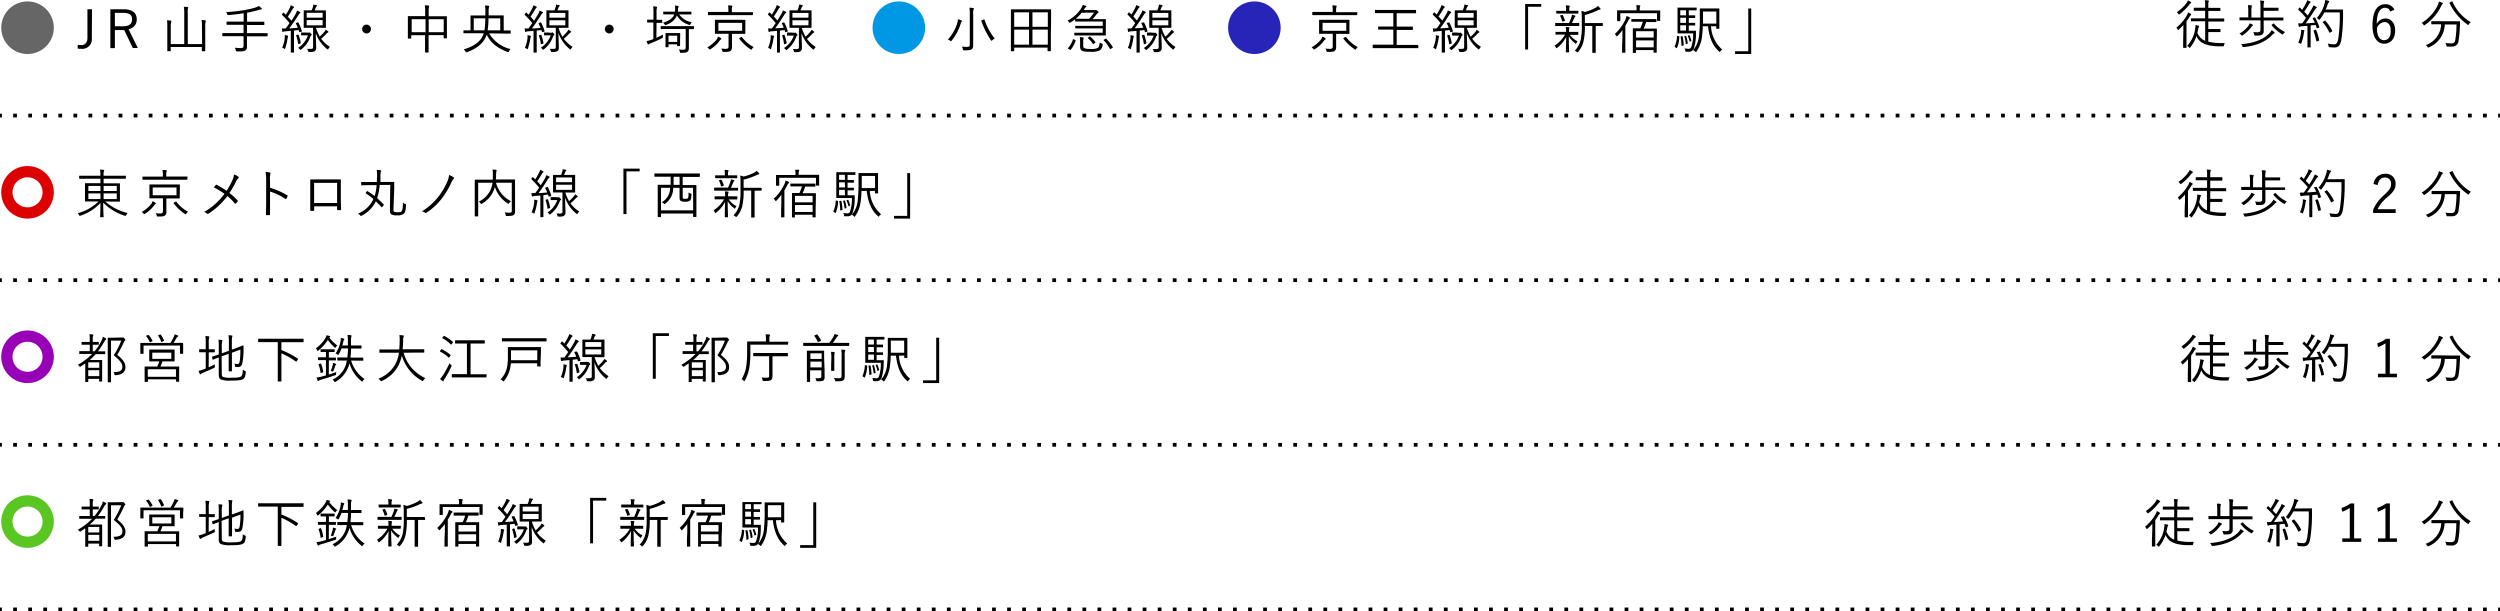 <svg xmlns="http://www.w3.org/2000/svg" width="665.67" height="162.77" viewBox="0 0 665.67 162.77">
  <defs>
    <style>
      .cls-1 {
        fill: #dc0000;
      }

      .cls-2 {
        fill: #9800b8;
      }

      .cls-3 {
        fill: #5ac622;
      }

      .cls-4 {
        fill: #666;
      }

      .cls-5 {
        fill: #0098e5;
      }

      .cls-6 {
        fill: #2625b7;
      }

      .cls-7, .cls-8 {
        fill: none;
        stroke: #000;
        stroke-miterlimit: 10;
      }

      .cls-8 {
        stroke-dasharray: 1 3.01;
      }
    </style>
  </defs>
  <g id="レイヤー_2" data-name="レイヤー 2">
    <g id="デザイン作成">
      <g>
        <g>
          <g>
            <path d="M581.8,53.42c0-.48,0-1.1,0-1.61-.39.44-.81.86-1.24,1.27-.09.09-.14.13-.2.13s-.1-.06-.15-.17a1.7,1.7,0,0,0-.35-.46,11.84,11.84,0,0,0,2.88-3.46,4,4,0,0,0,.27-.7,5.26,5.26,0,0,1,.71.39c.1.07.14.12.14.18a.19.19,0,0,1-.1.15,1.18,1.18,0,0,0-.3.36c-.27.46-.56.89-.87,1.33v5.11c0,1.22,0,1.74,0,1.81s0,.11-.12.11h-.65c-.1,0-.12,0-.12-.11s0-.59,0-1.81Zm1.93-7.37a1.48,1.48,0,0,0-.35.36,13.21,13.21,0,0,1-2.55,2.51.39.39,0,0,1-.21.11s-.08-.05-.18-.18a1.66,1.66,0,0,0-.39-.43,10.38,10.38,0,0,0,2.65-2.54,2.29,2.29,0,0,0,.32-.62,5.43,5.43,0,0,1,.76.44c.08,0,.12.1.12.17S583.85,46,583.73,46.05Zm4.74,10.21a13.51,13.51,0,0,0,3.47.36l.93,0a1.73,1.73,0,0,0-.21.56c-.07.31-.07.31-.33.31-.49,0-1,0-1.37,0-3.43-.16-4.87-1-5.64-2.75a9.16,9.16,0,0,1-1.64,3c-.09.11-.13.15-.17.15s-.1,0-.18-.14a1.86,1.86,0,0,0-.49-.38A8.31,8.31,0,0,0,585,52.63a3.76,3.76,0,0,0,.06-.85,6,6,0,0,1,.75.14c.16,0,.24.08.24.17a.34.34,0,0,1-.1.21,1.82,1.82,0,0,0-.14.51c-.07.37-.15.71-.24,1A3.78,3.78,0,0,0,587.64,56V50.83H586c-1.42,0-1.88,0-2,0s-.11,0-.11-.11v-.59c0-.09,0-.11.11-.11s.53,0,2,0h1.68V48h-1.08c-1.33,0-1.77,0-1.84,0s-.11,0-.11-.1v-.6c0-.1,0-.11.11-.11s.51,0,1.84,0h1.08v-.7a4.67,4.67,0,0,0-.1-1.33c.36,0,.66,0,.92.07.1,0,.17,0,.17.12a.47.47,0,0,1-.07.21,2,2,0,0,0-.08.76v.87h1.27c1.33,0,1.75,0,1.84,0s.11,0,.11.11V48c0,.09,0,.1-.11.1s-.51,0-1.84,0h-1.27v2h2.13c1.41,0,1.89,0,2,0s.11,0,.11.11v.59c0,.1,0,.11-.11.11s-.55,0-2,0h-2.13v2.05h1.9c.9,0,1.15,0,1.22,0s.11,0,.11.11v.57c0,.12,0,.13-.11.13s-.32,0-1.22,0h-1.9Z"/>
            <path d="M600.18,52a2,2,0,0,0-.29.34,9.2,9.2,0,0,1-2.26,2.16.52.52,0,0,1-.21.11c-.07,0-.13-.07-.22-.18a1.67,1.67,0,0,0-.47-.37,7.53,7.53,0,0,0,2.2-1.82,2.76,2.76,0,0,0,.52-.91,5.55,5.55,0,0,1,.77.34c.09,0,.11.08.11.15S600.26,52,600.18,52Zm8.28-1.54c0,.1,0,.12-.11.12s-.54,0-1.88,0h-3.26v1c0,.63,0,1.24,0,1.73a1.15,1.15,0,0,1-.36,1c-.3.23-.56.32-1.81.3-.26,0-.28,0-.35-.3a1.6,1.6,0,0,0-.28-.65,8.05,8.05,0,0,0,1.12.07c.61,0,.81-.2.81-.63V50.59h-3.6c-1.35,0-1.8,0-1.87,0s-.11,0-.11-.12v-.58c0-.1,0-.12.11-.12s.52,0,1.87,0h.36V48.28a9.81,9.81,0,0,0-.1-1.75c.35,0,.66,0,.92.07.1,0,.16,0,.16.12A.93.93,0,0,1,600,47a4.82,4.82,0,0,0-.08,1.27v1.6h2.4V47.07a9.34,9.34,0,0,0-.09-1.75,8.07,8.07,0,0,1,.94.08c.08,0,.15.05.15.12a.78.78,0,0,1-.06.23,5,5,0,0,0-.09,1.25v.23h2c1.32,0,1.77,0,1.85,0s.11,0,.11.11v.6c0,.09,0,.1-.11.1s-.53,0-1.85,0h-2v1.85h3.26c1.34,0,1.81,0,1.88,0s.11,0,.11.12ZM606,54a1,1,0,0,0-.32.26c-1.38,1.51-3.7,3-7.75,3.41-.27,0-.27,0-.38-.25a1.63,1.63,0,0,0-.35-.53c4-.25,6.61-1.7,7.76-3.14a3.43,3.43,0,0,0,.37-.57,6.45,6.45,0,0,1,.7.47.27.27,0,0,1,.12.2C606.13,54,606.06,54,606,54Zm-.24-2.56c.13-.08.14-.1.21,0a8.93,8.93,0,0,0,2.93,2.22,2,2,0,0,0-.44.47c-.08.12-.12.18-.18.18a.47.47,0,0,1-.21-.09,10.38,10.38,0,0,1-2.74-2.36c-.06-.07,0-.1.11-.2Z"/>
            <path d="M616.62,49.83c.16-.07.2-.06.26,0A15,15,0,0,1,618,52.38c0,.13,0,.17-.16.22l-.32.1c-.17.06-.2,0-.22-.05-.09-.27-.17-.55-.27-.82l-1.34.14v3.76c0,1.53,0,2,0,2s0,.1-.11.1H615c-.1,0-.11,0-.11-.1s0-.51,0-2V52l-1.54.12a1.1,1.1,0,0,0-.54.11.27.27,0,0,1-.15,0c-.07,0-.11-.07-.14-.18a6.32,6.32,0,0,1-.14-.77c.29,0,.63,0,.88,0h.17c.36-.47.72-1,1.05-1.45a18.35,18.35,0,0,0-2.06-2.16c-.1-.08-.08-.11,0-.25l.24-.3c.11-.12.14-.12.23,0l.53.52c.35-.55.63-1,.92-1.58a2.92,2.92,0,0,0,.37-1c.25.1.56.24.78.35s.16.13.16.19-.06.11-.13.15a.89.89,0,0,0-.24.3c-.5.84-.87,1.41-1.34,2.08.32.32.63.66.94,1,.32-.51.63-1,.91-1.49a6.79,6.79,0,0,0,.56-1.19,6.17,6.17,0,0,1,.77.39c.09,0,.12.1.12.17s0,.12-.14.18a2.27,2.27,0,0,0-.49.61c-.77,1.24-1.57,2.4-2.34,3.42.77,0,1.64-.1,2.47-.17a10.74,10.74,0,0,0-.55-1.07c-.05-.1,0-.13.14-.2ZM614,53.52a1,1,0,0,0-.1.4,11.26,11.26,0,0,1-.68,2.73c-.05.14-.07.2-.13.2a.52.52,0,0,1-.21-.11,1.26,1.26,0,0,0-.48-.21,9.38,9.38,0,0,0,.76-2.76,3.21,3.21,0,0,0,0-.68c.25,0,.5.08.68.12s.2.08.2.14S614,53.46,614,53.52Zm2.94-.43c.16,0,.18,0,.24.09a15.7,15.7,0,0,1,.8,2.65c0,.11,0,.15-.17.21l-.34.09c-.19.06-.21,0-.23-.07a18.57,18.57,0,0,0-.73-2.68c0-.12,0-.16.14-.2Zm5.75-5.39c1.09,0,1.42,0,1.51,0s.12,0,.12.13c0,.35,0,.71,0,1.06a45.11,45.11,0,0,1-.45,6.8c-.24,1.37-.66,2.1-1.75,2.11a10.2,10.2,0,0,1-1.31-.07c-.28,0-.29,0-.35-.33a2,2,0,0,0-.22-.63,10.35,10.35,0,0,0,1.82.19c.6,0,.83-.67,1-1.58a41.3,41.3,0,0,0,.39-6.88h-4.09a10.93,10.93,0,0,1-1.17,1.82c-.09.12-.14.16-.2.16s-.11,0-.21-.14a1.57,1.57,0,0,0-.45-.34,9.86,9.86,0,0,0,2-3.57,5.47,5.47,0,0,0,.27-1.23,6.74,6.74,0,0,1,.87.22c.12,0,.19.1.19.17s0,.13-.12.25a1.77,1.77,0,0,0-.35.67c-.13.4-.3.8-.48,1.22Zm-3.28,3c.12-.08.15-.07.21,0a11.44,11.44,0,0,1,1.8,2.66c.06.11.05.14-.11.22l-.39.23c-.18.11-.21.11-.27,0A10.78,10.78,0,0,0,619,51.13c-.07-.08-.07-.11.1-.22Z"/>
            <path d="M632,49a3,3,0,0,1,3-2.72A2.57,2.57,0,0,1,637.87,49c0,1.12-.42,2-2.11,3.44a9.58,9.58,0,0,0-2.69,3.27h4.82v1h-6v-.86a11.37,11.37,0,0,1,3-4c1.45-1.35,1.77-1.93,1.77-2.83A1.56,1.56,0,0,0,635,47.27c-1,0-1.7.67-1.88,2Z"/>
            <path d="M650.36,46.27a.88.88,0,0,0-.26.31,13.13,13.13,0,0,1-4.41,5.23c-.11.08-.17.12-.21.12s-.11,0-.19-.18a1.75,1.75,0,0,0-.49-.46,11.4,11.4,0,0,0,4.37-4.89,3.19,3.19,0,0,0,.22-.83,6.56,6.56,0,0,1,.9.34c.12.05.18.13.18.21A.23.23,0,0,1,650.36,46.27ZM653,50.84c1.37,0,1.82,0,1.9,0s.13,0,.13.13c0,.43,0,.89-.06,1.48a25.62,25.62,0,0,1-.33,3.53,1.66,1.66,0,0,1-1.8,1.6,10.11,10.11,0,0,1-1.12,0c-.28,0-.28,0-.33-.32a1.75,1.75,0,0,0-.28-.66,8.93,8.93,0,0,0,1.59.14c.66,0,1-.31,1.08-1.05a25.76,25.76,0,0,0,.31-4h-3.12a6.82,6.82,0,0,1-4.22,6.1.68.68,0,0,1-.2.07c-.07,0-.11-.06-.21-.21a1.61,1.61,0,0,0-.44-.46,6.06,6.06,0,0,0,4.18-5.5h-.63c-1.35,0-1.8,0-1.87,0s-.12,0-.12-.11v-.62c0-.09,0-.11.12-.11s.52,0,1.87,0Zm-.17-5.25c.17-.09.18-.07.22,0a12.11,12.11,0,0,0,4.88,5.48,2,2,0,0,0-.49.56c-.09.12-.13.19-.17.19s-.1,0-.2-.11A14.82,14.82,0,0,1,652.23,46c-.05-.11,0-.11.13-.18Z"/>
          </g>
          <g>
            <g>
              <path d="M28,53.64a13.81,13.81,0,0,0,6,3.08,2.11,2.11,0,0,0-.4.55c-.12.27-.14.25-.37.17a13.41,13.41,0,0,1-5.75-3.5c0,2.07.11,3.61.11,3.81s0,.09-.11.09h-.71c-.1,0-.11,0-.11-.09s.08-1.69.09-3.72a12.55,12.55,0,0,1-5.29,3.38.82.82,0,0,1-.21.07c-.08,0-.13-.07-.2-.22a1.33,1.33,0,0,0-.36-.49,12.53,12.53,0,0,0,5.55-3.13h-1.5c-1.42,0-1.92,0-2,0s-.11,0-.11-.11,0-.39,0-1.32v-2c0-.92,0-1.24,0-1.31s0-.12.11-.12.57,0,2,0h2V47.59H23c-1.3,0-1.72,0-1.8,0s-.12,0-.12-.11v-.58c0-.1,0-.11.12-.11s.5,0,1.8,0h3.73v-.09a6.68,6.68,0,0,0-.1-1.54,6.38,6.38,0,0,1,.92.07c.12,0,.19.07.19.11a.7.7,0,0,1-.09.29,4,4,0,0,0-.08,1.1v.06h4.05c1.3,0,1.72,0,1.8,0s.1,0,.1.11v.58c0,.09,0,.11-.1.11s-.5,0-1.8,0H27.59v1.23h2.23c1.42,0,1.93,0,2,0s.11,0,.11.12,0,.39,0,1.31v2c0,.93,0,1.25,0,1.32s0,.11-.11.11-.58,0-2,0ZM26.75,49.5H23.53v1.35h3.22Zm0,2H23.53V53h3.22Zm4.34-2h-3.5v1.35h3.5Zm0,2h-3.5V53h3.5Z"/>
              <path d="M41.36,54.34a1.26,1.26,0,0,0-.36.39,8.41,8.41,0,0,1-2.37,2.17.47.47,0,0,1-.24.12c-.07,0-.11-.06-.21-.19a1.64,1.64,0,0,0-.45-.39,8.38,8.38,0,0,0,2.48-2.06,2.17,2.17,0,0,0,.39-.81,4.59,4.59,0,0,1,.77.41.21.21,0,0,1,.13.18A.23.23,0,0,1,41.36,54.34Zm8.5-6.6c0,.1,0,.12-.11.12s-.52,0-1.85,0h-8c-1.34,0-1.78,0-1.86,0s-.11,0-.11-.12v-.61c0-.1,0-.11.11-.11s.52,0,1.86,0h3.46v-.36a5.6,5.6,0,0,0-.1-1.42,7.5,7.5,0,0,1,1,.07c.1,0,.17.06.17.12a.62.62,0,0,1-.09.26,3.25,3.25,0,0,0-.07,1V47h3.7c1.33,0,1.78,0,1.85,0s.11,0,.11.11Zm-2,3.88c0,.77,0,1,0,1.11s0,.11-.12.11-.56,0-1.93,0H44.3v1.81c0,.63,0,1.23,0,1.71a1.18,1.18,0,0,1-.36,1c-.3.24-.65.31-1.87.29-.26,0-.28,0-.35-.28a1.54,1.54,0,0,0-.28-.61,10.77,10.77,0,0,0,1.17.08c.61,0,.78-.2.78-.64V52.81H41.84c-1.36,0-1.85,0-1.92,0s-.13,0-.13-.11,0-.34,0-1.11V50.34c0-.79,0-1,0-1.11s0-.11.13-.11.56,0,1.92,0h4c1.37,0,1.85,0,1.93,0s.12,0,.12.11,0,.32,0,1.11ZM47,49.92H40.66V52H47Zm-.28,3.79c.15-.1.18-.08.24,0a9,9,0,0,0,3.11,2.65,1.36,1.36,0,0,0-.42.49c-.09.15-.13.21-.2.21a.45.45,0,0,1-.21-.1,11.22,11.22,0,0,1-3-2.83c-.07-.1,0-.12.09-.21Z"/>
              <path d="M61.83,48.08a4.83,4.83,0,0,0,.48-1.64,5.36,5.36,0,0,1,1.16.6.24.24,0,0,1,0,.4,2.56,2.56,0,0,0-.61.85,22.11,22.11,0,0,1-1.77,3.1,15.45,15.45,0,0,1,2.18,2,.17.17,0,0,1,0,.26,6.52,6.52,0,0,1-.48.55c-.1.1-.17.08-.25,0a14.33,14.33,0,0,0-2-2,19.25,19.25,0,0,1-5,4.67c-.14.08-.28.13-.4,0a2.11,2.11,0,0,0-.79-.43,17.41,17.41,0,0,0,5.42-4.83,20.13,20.13,0,0,0-2.82-1.71c.21-.27.4-.54.53-.68s.12-.05.22,0c.8.43,1.82,1,2.64,1.57A18.41,18.41,0,0,0,61.83,48.08Z"/>
              <path d="M71.92,50a19.47,19.47,0,0,1,4.56,2c.11,0,.14.12.1.22a4,4,0,0,1-.34.69c-.08.11-.14.14-.26.05A15.42,15.42,0,0,0,71.9,51v3.25c0,.85,0,1.94,0,2.86,0,.14,0,.18-.18.18s-.49,0-.71,0-.2,0-.2-.2c0-.9.06-2,.06-2.84V48a11.58,11.58,0,0,0-.16-2.24,7.1,7.1,0,0,1,1.17.18c.22.06.16.22.09.43a6.1,6.1,0,0,0-.09,1.55Z"/>
              <path d="M83.66,54.94v1c0,.16,0,.19-.2.21H82.8c-.15,0-.19,0-.19-.19,0-.88,0-1.8,0-3V50.17c0-.75,0-1.49,0-2.24,0-.13.05-.16.16-.16.71,0,1.47,0,2.25,0h3.09c.84,0,1.75,0,2.47,0,.14,0,.17,0,.17.2,0,.71,0,1.45,0,2.21V53c0,1.08.05,2,.07,2.76,0,.15,0,.19-.18.19H89.9c-.12,0-.14,0-.14-.18v-.83Zm6.1-6.24H83.64v5.35h6.12Z"/>
              <path d="M104.77,55.55c0,.57,0,.72.18.82a2.06,2.06,0,0,0,1,.14c.56,0,.88-.07,1-.28s.33-.61.36-2.25a2.17,2.17,0,0,0,.53.31c.27.09.27.14.26.42-.07,1.33-.2,1.83-.58,2.18a2.42,2.42,0,0,1-1.71.45,3,3,0,0,1-1.58-.25c-.28-.19-.42-.44-.41-1.19l.09-6.66-2.82,0a14.57,14.57,0,0,1-.67,3.53c.59.52,1.15,1.07,1.71,1.64.08.1.08.12,0,.27l-.32.38c-.14.17-.17.17-.26.07-.47-.55-1-1.05-1.45-1.53a8.69,8.69,0,0,1-3.79,3.83.46.46,0,0,1-.21.08s-.11-.06-.21-.18a2,2,0,0,0-.56-.47A7.47,7.47,0,0,0,99.42,53a17.12,17.12,0,0,0-2-1.5c-.09,0-.09-.07,0-.22l.31-.37c.06-.07.09-.05.15,0a21.53,21.53,0,0,1,1.88,1.3,12.77,12.77,0,0,0,.52-2.91l-2,0c-1.39,0-1.85.05-2,.05s-.11,0-.11-.11v-.66c0-.1,0-.11.11-.11s.56,0,2,0l2.07,0c0-.51,0-1,.06-1.53a9.36,9.36,0,0,0-.11-1.68c.33,0,.71,0,1,.08s.2.09.2.16a.84.84,0,0,1-.1.29,4.2,4.2,0,0,0-.1,1.14c0,.49,0,1,0,1.52l1.57,0c1.41,0,1.93,0,2,0s.1,0,.1.11c0,.45,0,1.22,0,1.76Z"/>
              <path d="M120.77,47.21a.23.23,0,0,1,.06.35,3.84,3.84,0,0,0-.63,1,22.84,22.84,0,0,1-2.44,4.14,17,17,0,0,1-4.21,3.95.25.25,0,0,1-.35,0,2.78,2.78,0,0,0-.83-.39,16.71,16.71,0,0,0,4.52-4.09,18.87,18.87,0,0,0,2.25-3.9,6.11,6.11,0,0,0,.44-1.68A6.28,6.28,0,0,1,120.77,47.21Z"/>
              <path d="M137.15,54.08c0,1.12,0,1.79,0,2.24a1.08,1.08,0,0,1-.36.92c-.23.18-.62.27-1.8.27-.26,0-.28,0-.35-.28a1.65,1.65,0,0,0-.28-.66c.45,0,1,.07,1.28.07.49,0,.63-.13.63-.53V48.65h-4.2a7.67,7.67,0,0,0,4,4.93,1.79,1.79,0,0,0-.49.5c-.09.12-.13.18-.18.18a.39.39,0,0,1-.21-.11,8,8,0,0,1-3.42-4.38,6.16,6.16,0,0,1-.25.76,7.16,7.16,0,0,1-3.17,3.69c-.1.07-.15.11-.2.11s-.09-.06-.18-.17a2,2,0,0,0-.47-.48,6.46,6.46,0,0,0,3.23-3.4,6.58,6.58,0,0,0,.41-1.63h-3.81v6.8c0,1.4,0,2,0,2.06s0,.11-.12.11h-.68c-.1,0-.12,0-.12-.11s0-.65,0-2.13V50.11c0-1.48,0-2.09,0-2.16s0-.11.12-.11.56,0,2,0h2.7c0-.43,0-.87,0-1.3a8.82,8.82,0,0,0-.08-1.39c.31,0,.63,0,.94.08.11,0,.15.07.15.14a1,1,0,0,1-.07.27,4.86,4.86,0,0,0-.08,1c0,.34,0,.74-.06,1.15h3c1.4,0,1.89,0,2,0s.11,0,.11.11,0,.73,0,2.22Z"/>
              <path d="M145.64,49.79c.13-.06.17,0,.21,0a11.57,11.57,0,0,1,.93,2.27c0,.08,0,.14-.14.18l-.32.1c-.19.06-.21,0-.26-.08l-.12-.45-1.25.14v3.75c0,1.53,0,2,0,2s0,.12-.11.12H144c-.1,0-.12,0-.12-.12s0-.5,0-2V52.06l-1.43.11a1.9,1.9,0,0,0-.53.11.44.44,0,0,1-.17.06c-.07,0-.12-.07-.14-.17s-.07-.43-.11-.77a6.54,6.54,0,0,0,.9,0h.14c.36-.48.71-1,1-1.43a19.46,19.46,0,0,0-2-2.2c-.08-.08-.07-.11,0-.25l.23-.3c.09-.12.14-.12.21,0s.37.35.54.53a14.65,14.65,0,0,0,.94-1.63,4.33,4.33,0,0,0,.36-.89,4.35,4.35,0,0,1,.75.35c.1,0,.14.1.14.17s0,.11-.11.15a.69.69,0,0,0-.24.3c-.49.81-.86,1.4-1.32,2.07.32.33.63.68.95,1.06.38-.57.72-1.16,1.07-1.76a4,4,0,0,0,.4-.93c.27.12.55.24.76.35s.13.1.13.17,0,.13-.13.18a2.69,2.69,0,0,0-.48.63c-.78,1.25-1.56,2.41-2.34,3.44.73,0,1.48-.09,2.29-.16a8.81,8.81,0,0,0-.51-1.15c0-.08,0-.11.14-.18Zm-2.55,3.82a2.63,2.63,0,0,0-.12.54,14.13,14.13,0,0,1-.62,2.52c0,.15-.07.21-.12.21s-.1-.05-.21-.11a1.59,1.59,0,0,0-.48-.22,9,9,0,0,0,.69-2.53,5.25,5.25,0,0,0,0-.85,4,4,0,0,1,.7.14c.12,0,.19.08.19.14S143.14,53.54,143.09,53.61Zm2.62-.56c.14,0,.16,0,.2.06a11.71,11.71,0,0,1,.57,2.14c0,.1,0,.11-.18.18l-.29.12c-.2.07-.21.07-.23-.06a10.32,10.32,0,0,0-.5-2.17c0-.1,0-.13.15-.18Zm2.68-.53a.88.88,0,0,0,.27,0,.21.21,0,0,1,.11,0c.08,0,.14,0,.35.23s.26.28.26.35a.19.19,0,0,1-.11.19.75.75,0,0,0-.25.37A7.35,7.35,0,0,1,146.6,57c-.1.08-.16.13-.21.13s-.12-.07-.21-.2a1.65,1.65,0,0,0-.41-.34,6.59,6.59,0,0,0,2.63-3.32h-.71c-.59,0-.88,0-.95,0s-.12,0-.12-.11V52.6c0-.09,0-.11.12-.11s.33,0,1,0Zm2.13-1.27a12.68,12.68,0,0,0,1,2.32,11.31,11.31,0,0,0,1.25-1.29,3.62,3.62,0,0,0,.36-.54,3,3,0,0,1,.58.4c.08.07.14.11.14.2s-.07.12-.16.17a1.84,1.84,0,0,0-.53.46,15.28,15.28,0,0,1-1.26,1.18,8.54,8.54,0,0,0,2.35,2.17,1.39,1.39,0,0,0-.4.49c-.09.14-.13.19-.19.19a.35.35,0,0,1-.19-.11,9.28,9.28,0,0,1-3-4.26c0,1.54.1,2.58.1,3.91a1,1,0,0,1-.43.94,2.55,2.55,0,0,1-1.39.18c-.27,0-.25,0-.34-.28a1.32,1.32,0,0,0-.26-.53c.35,0,.82,0,1,0,.49,0,.61-.14.61-.52V51.25h-.71c-1.19,0-1.6,0-1.68,0s-.12,0-.12-.11,0-.39,0-1.3V48c0-.91,0-1.24,0-1.31s0-.11.12-.11.49,0,1.68,0h.35a7.24,7.24,0,0,0,.26-.73,3.34,3.34,0,0,0,.17-.8l.79.14c.14,0,.18.09.18.16s0,.11-.11.18a.77.77,0,0,0-.19.28c-.11.31-.21.55-.3.77h1.16c1.19,0,1.58,0,1.67,0s.11,0,.11.11,0,.4,0,1.31v1.86c0,.91,0,1.23,0,1.3s0,.11-.11.11-.48,0-1.67,0Zm1.79-4h-4.24v1.27h4.24Zm0,1.93h-4.24v1.37h4.24Z"/>
              <path d="M170.32,44.9v.73h-3.51V57H166V44.9Z"/>
              <path d="M186.32,47c0,.1,0,.12-.11.12s-.52,0-1.84,0h-2.59v2.15h1.54c1.42,0,1.92,0,2,0s.11,0,.11.11,0,.57,0,2.42v2.34c0,3,0,3.45,0,3.52s0,.11-.11.11h-.66c-.1,0-.11,0-.11-.11v-.8H176v.83c0,.09,0,.11-.11.11h-.64c-.1,0-.12,0-.12-.11s0-.57,0-3.53V52c0-2.12,0-2.61,0-2.69s0-.11.12-.11.56,0,2,0h1.32c0-.44,0-.93,0-1.45v-.7h-2.37c-1.32,0-1.77,0-1.84,0s-.11,0-.11-.12v-.63c0-.09,0-.11.11-.11s.52,0,1.84,0h8.22c1.32,0,1.75,0,1.84,0s.11,0,.11.11Zm-1.79,3h-2.75v2.22c0,.39,0,.53.14.62a1,1,0,0,0,.56.1,1,1,0,0,0,.63-.13c.18-.14.22-.48.24-1.57a2.07,2.07,0,0,0,.5.27c.26.08.27.12.26.43-.05.79-.14,1.29-.45,1.52a2,2,0,0,1-1.14.26,2.57,2.57,0,0,1-1.17-.18c-.26-.13-.41-.34-.41-.94V50h-1.67a5.23,5.23,0,0,1-2.13,4.23.29.29,0,0,1-.19.09c-.06,0-.13,0-.24-.15a1.54,1.54,0,0,0-.49-.32A4.43,4.43,0,0,0,178.43,50H176v6h8.58Zm-3.59-2.93h-1.58v.74c0,.5,0,1,0,1.41h1.61Z"/>
              <path d="M196.29,53c0,.09,0,.11-.11.11s-.46,0-1.7,0h-.43a5.59,5.59,0,0,0,2.07,1.79,1.81,1.81,0,0,0-.33.49c-.06.12-.09.17-.13.17s-.1,0-.19-.12a6.22,6.22,0,0,1-1.71-1.88c0,2.25.09,3.59.09,4.17,0,.1,0,.12-.12.12h-.63c-.1,0-.11,0-.11-.12,0-.57,0-1.83.08-4a8.5,8.5,0,0,1-2.38,2.88c-.1.07-.16.11-.21.11s-.09,0-.14-.16A1.67,1.67,0,0,0,190,56a8.42,8.42,0,0,0,2.8-2.93h-.71c-1.24,0-1.64,0-1.71,0s-.11,0-.11-.11v-.56c0-.1,0-.12.11-.12s.47,0,1.71,0h1v0a6,6,0,0,0-.09-1.31c.3,0,.62,0,.86.07.08,0,.14.05.14.11a.43.43,0,0,1-.06.2,2.76,2.76,0,0,0-.07.93v0h.67c1.24,0,1.63,0,1.7,0s.11,0,.11.12Zm.24-2.36c0,.1,0,.12-.11.12s-.49,0-1.74,0H192c-1.26,0-1.67,0-1.74,0s-.11,0-.11-.12v-.57c0-.1,0-.11.11-.11s.48,0,1.74,0h1.85a11.78,11.78,0,0,0,.64-1.6,2.47,2.47,0,0,0,.13-.6c.3.07.53.12.75.19s.17.1.17.17,0,.11-.1.17a.88.88,0,0,0-.21.32A14.22,14.22,0,0,1,194.6,50h.08c1.22,0,1.63,0,1.74,0s.11,0,.11.11Zm-.22-3.3c0,.1,0,.11-.12.11s-.46,0-1.66,0H192.2c-1.2,0-1.6,0-1.67,0s-.11,0-.11-.11v-.55c0-.1,0-.11.11-.11s.47,0,1.67,0H193v-.44a4.13,4.13,0,0,0-.09-1c.36,0,.63,0,.91.07.11,0,.18.06.18.12a.51.51,0,0,1-.09.25,1.12,1.12,0,0,0-.07.57v.44h.68c1.2,0,1.59,0,1.66,0s.12,0,.12.11Zm-4.39.5c.11,0,.14,0,.2.06a6.64,6.64,0,0,1,.6,1.38c0,.1,0,.14-.13.2l-.35.14c-.18.06-.22.06-.25-.07a6.74,6.74,0,0,0-.53-1.4c-.06-.1,0-.13.14-.2Zm10.88,2.82c0,.1,0,.11-.11.11s-.46,0-1.69,0h-.07v4.95c0,1.51,0,2,0,2.08s0,.12-.12.12h-.68c-.1,0-.11,0-.11-.12s0-.57,0-2.08V50.74H198a17.5,17.5,0,0,1-.35,4.11,6.56,6.56,0,0,1-1.43,2.77c-.09.11-.14.15-.2.15s-.1,0-.18-.11a1.47,1.47,0,0,0-.53-.32,6.25,6.25,0,0,0,1.59-2.94,17.67,17.67,0,0,0,.28-3.94V48.74a16.92,16.92,0,0,0-.09-2A4.73,4.73,0,0,1,198,47,12.38,12.38,0,0,0,200.77,46a3.22,3.22,0,0,0,.7-.5,4.09,4.09,0,0,1,.62.63.26.26,0,0,1,.08.19c0,.06-.07.12-.18.13a1.48,1.48,0,0,0-.52.17A18.74,18.74,0,0,1,198,47.83V50h3c1.23,0,1.62,0,1.69,0s.11,0,.11.11Z"/>
              <path d="M208.05,54c0-.57,0-1.41,0-2.13a13.58,13.58,0,0,1-1.3,1.54c-.09.09-.13.13-.19.13s-.08-.06-.16-.18a1.46,1.46,0,0,0-.4-.42A12.66,12.66,0,0,0,208.88,49a3.93,3.93,0,0,0,.28-.94,5,5,0,0,1,.8.35c.09.06.16.11.16.18s-.05.13-.14.2a1.57,1.57,0,0,0-.35.53c-.21.41-.46.87-.77,1.37v5.23c0,1.25,0,1.76,0,1.83s0,.12-.11.12h-.64c-.1,0-.12,0-.12-.12s0-.58,0-1.83Zm10.06-6.11c0,1.18,0,1.35,0,1.42s0,.11-.11.11h-.64c-.08,0-.09,0-.09-.11V47.35h-9.78v2c0,.09,0,.11-.1.11h-.64c-.1,0-.12,0-.12-.11s0-.24,0-1.45v-.46c0-.46,0-.64,0-.73s0-.11.12-.11.56,0,1.92,0h3.15v-.46a3.66,3.66,0,0,0-.1-.94l.92,0c.1,0,.17.07.17.12a.7.7,0,0,1-.08.26,1.3,1.3,0,0,0-.07.55v.42h3.42c1.35,0,1.83,0,1.92,0s.11,0,.11.11,0,.27,0,.65Zm-.93,7.39c0,1.92,0,2.41,0,2.48s0,.11-.11.11h-.62c-.09,0-.11,0-.11-.11v-.58h-4.69v.62c0,.08,0,.1-.11.1H211c-.1,0-.12,0-.12-.1s0-.58,0-2.5v-1.8c0-1.49,0-1.89,0-2s0-.11.12-.11.5,0,1.76,0h.1a12.43,12.43,0,0,0,.67-1.75h-1.16c-1.32,0-1.74,0-1.81,0s-.11,0-.11-.12V49c0-.1,0-.11.11-.11s.49,0,1.81,0h2.84c1.3,0,1.72,0,1.81,0s.1,0,.1.11v.57c0,.1,0,.12-.1.12s-.51,0-1.81,0h-.82a13.52,13.52,0,0,1-.68,1.75h1.67c1.26,0,1.68,0,1.75,0s.11,0,.11.11,0,.49,0,1.78Zm-.81-3.13h-4.69v1.73h4.69Zm0,2.44h-4.69v1.86h4.69Z"/>
              <path d="M223,53.47c.17.06.17.06.15.17a8.5,8.5,0,0,1-.61,3c0,.09-.07.09-.2,0l-.33-.22c-.12-.07-.13-.09-.09-.19a8.09,8.09,0,0,0,.62-2.75c0-.12,0-.12.21-.06Zm4.75-7c0,.1,0,.11-.11.11s-.41,0-1.38,0h-.58v1.35h.21c1,0,1.3,0,1.37,0s.11,0,.11.11v.48c0,.09,0,.11-.11.11s-.37,0-1.37,0h-.21v1.35h.21c1,0,1.3,0,1.37,0s.11,0,.11.11v.48c0,.09,0,.11-.11.11s-.37,0-1.37,0h-.21V52h.49c.93,0,1.21,0,1.3,0s.12,0,.11.13c0,.26,0,.52,0,.78a11.94,11.94,0,0,1-.59,3.91,1.34,1.34,0,0,1-1.22.77c-.24,0-.56,0-.8,0s-.19,0-.23-.29a1.93,1.93,0,0,0-.19-.56c.44,0,.86.08,1.1.08a.69.69,0,0,0,.65-.4,10,10,0,0,0,.52-3.7h-2.53c-1,0-1.39,0-1.5,0s-.11,0-.11-.13,0-.55,0-1.5V47.66c0-1.15,0-1.61,0-1.7s0-.11.11-.11.46,0,1.5,0h2c1,0,1.31,0,1.38,0s.11,0,.11.11Zm-2.8.08h-1.53v1.35H225Zm0,2h-1.53v1.35H225Zm0,2h-1.53V52H225Zm-1.08,2.91c.12,0,.15,0,.17.06a15.76,15.76,0,0,1,.28,2.24c0,.13,0,.14-.14.18l-.3.1c-.12,0-.15,0-.15-.08a14.63,14.63,0,0,0-.24-2.29c0-.11,0-.11.11-.14Zm.94-.09c.11-.05.14-.05.16,0a10.35,10.35,0,0,1,.43,1.89c0,.1,0,.11-.12.16l-.23.09c-.13.06-.16,0-.17,0a10.93,10.93,0,0,0-.38-1.94c0-.09,0-.09.1-.13Zm.87-.16c.11,0,.14,0,.18,0a7.67,7.67,0,0,1,.49,1.43c0,.09,0,.1-.1.14l-.21.1c-.11.06-.14,0-.15,0a6.6,6.6,0,0,0-.47-1.46c0-.08,0-.1.09-.14Zm5.93-2.37a8.72,8.72,0,0,0,3,6.21,1.75,1.75,0,0,0-.49.46c-.09.11-.13.17-.17.17s-.09,0-.18-.13c-1.82-1.59-2.64-3.88-3-6.71h-1.4c0,.94-.08,1.75-.18,2.62a8.68,8.68,0,0,1-1.49,4.11c-.07.1-.11.15-.15.15s-.09,0-.18-.14a2.09,2.09,0,0,0-.55-.38,7,7,0,0,0,1.58-4.06,37.23,37.23,0,0,0,.19-5c0-1.3,0-1.86,0-1.93s0-.12.11-.12.43,0,1.57,0h1.86c1.11,0,1.49,0,1.56,0s.11,0,.11.12,0,.43,0,1.4V50c0,1,0,1.29,0,1.38s0,.11-.11.11h-.61c-.09,0-.11,0-.11-.11v-.54Zm1.39-4h-3.54v1.38c0,.7,0,1.3,0,1.85H233Z"/>
              <path d="M238.06,58.21v-.73h3.5V46.09h.78V58.21Z"/>
            </g>
            <path class="cls-1" d="M7.33,47.21a4,4,0,1,1-4,4,4,4,0,0,1,4-4m0-3a7,7,0,1,0,7,7,7,7,0,0,0-7-7Z"/>
          </g>
        </g>
        <g>
          <g>
            <path d="M582.59,97.25c0-.48,0-1.09,0-1.61-.4.45-.82.87-1.25,1.27-.08.09-.14.13-.2.13s-.09-.06-.15-.17a1.66,1.66,0,0,0-.35-.46A11.88,11.88,0,0,0,583.58,93a3.31,3.31,0,0,0,.26-.7,6,6,0,0,1,.72.39c.09.07.14.13.14.18a.23.23,0,0,1-.1.16,1,1,0,0,0-.31.35c-.27.46-.56.89-.87,1.33v5.11c0,1.22,0,1.74,0,1.81s0,.11-.11.11h-.66c-.1,0-.11,0-.11-.11s0-.59,0-1.81Zm1.94-7.37a1.25,1.25,0,0,0-.35.37,13.76,13.76,0,0,1-2.55,2.5c-.1.07-.16.12-.21.12s-.09-.06-.18-.19a2.11,2.11,0,0,0-.4-.43,10.06,10.06,0,0,0,2.65-2.54,2,2,0,0,0,.32-.61,5.28,5.28,0,0,1,.76.43c.08.06.13.1.13.17S584.64,89.83,584.53,89.88Zm4.73,10.21a13.48,13.48,0,0,0,3.48.37c.32,0,.67,0,.92,0a2.36,2.36,0,0,0-.21.56c-.07.31-.07.31-.32.31-.49,0-1,0-1.37,0-3.44-.15-4.88-1-5.65-2.75a8.8,8.8,0,0,1-1.64,3c-.08.11-.12.15-.17.15s-.09,0-.18-.14a1.71,1.71,0,0,0-.49-.38,8.25,8.25,0,0,0,2.14-4.67,3.88,3.88,0,0,0,.06-.86c.29,0,.53.09.76.14s.23.09.23.17a.39.39,0,0,1-.09.21,1.53,1.53,0,0,0-.14.52c-.07.36-.16.7-.24,1a3.78,3.78,0,0,0,2.09,2.14V94.66h-1.7c-1.41,0-1.88,0-2,0s-.11,0-.11-.12V94c0-.1,0-.12.11-.12s.54,0,2,0h1.68v-2h-1.08c-1.33,0-1.76,0-1.83,0s-.11,0-.11-.1v-.61c0-.09,0-.11.11-.11s.5,0,1.83,0h1.08v-.7a4.67,4.67,0,0,0-.1-1.33c.37,0,.66,0,.93.07.1,0,.17.06.17.13a.52.52,0,0,1-.07.21,1.69,1.69,0,0,0-.09.75v.87h1.28c1.33,0,1.75,0,1.83,0s.11,0,.11.11v.61c0,.08,0,.1-.11.1s-.5,0-1.83,0h-1.28v2h2.13c1.42,0,1.89,0,2,0s.11,0,.11.12v.58c0,.1,0,.12-.11.12s-.54,0-2,0h-2.13v2.06h1.91c.89,0,1.15,0,1.22,0s.11,0,.11.11v.58c0,.11,0,.12-.11.12s-.33,0-1.22,0h-1.91Z"/>
            <path d="M601,95.88a1.9,1.9,0,0,0-.29.33,8.86,8.86,0,0,1-2.26,2.16.42.42,0,0,1-.21.11c-.07,0-.12-.07-.22-.18a1.6,1.6,0,0,0-.46-.36,7.83,7.83,0,0,0,2.2-1.82,3.07,3.07,0,0,0,.52-.91,8.09,8.09,0,0,1,.77.33.16.16,0,0,1,.11.16C601.13,95.77,601.06,95.82,601,95.88Zm8.28-1.54c0,.09,0,.11-.11.11s-.53,0-1.88,0H604v1c0,.63,0,1.23,0,1.72a1.15,1.15,0,0,1-.37,1c-.29.24-.56.32-1.8.31-.27,0-.28,0-.35-.31a2.13,2.13,0,0,0-.28-.65,8,8,0,0,0,1.12.07c.6,0,.81-.19.81-.63V94.42h-3.6c-1.36,0-1.81,0-1.88,0s-.11,0-.11-.11v-.59c0-.1,0-.11.11-.11s.52,0,1.88,0h.35V92.11a10,10,0,0,0-.1-1.75c.35,0,.66,0,.93.07.09,0,.15,0,.15.12a.93.93,0,0,1-.06.24,5.41,5.41,0,0,0-.08,1.28v1.59h2.41V90.9a9.18,9.18,0,0,0-.1-1.75c.35,0,.67,0,.94.09.08,0,.15,0,.15.11a.86.86,0,0,1,0,.24,4.19,4.19,0,0,0-.1,1.24v.23h2c1.32,0,1.77,0,1.85,0s.12,0,.12.11v.61c0,.08,0,.09-.12.09s-.53,0-1.85,0h-2v1.85h3.26c1.35,0,1.81,0,1.88,0s.11,0,.11.11Zm-2.48,3.53a1,1,0,0,0-.32.25c-1.37,1.51-3.7,3-7.75,3.42-.26,0-.26,0-.37-.26a2,2,0,0,0-.35-.53c4-.25,6.61-1.69,7.76-3.14a3.19,3.19,0,0,0,.36-.57,6.36,6.36,0,0,1,.7.48c.09.07.13.12.13.19S606.86,97.84,606.77,97.87Zm-.24-2.57c.13-.08.15-.09.21,0a9,9,0,0,0,2.93,2.23,1.87,1.87,0,0,0-.43.46c-.09.12-.13.18-.18.18a.46.46,0,0,1-.21-.08,10.47,10.47,0,0,1-2.75-2.37c-.06-.07,0-.1.11-.2Z"/>
            <path d="M617.42,93.66c.15-.07.19,0,.25,0a14.54,14.54,0,0,1,1.12,2.52c0,.13,0,.17-.15.23l-.33.1c-.16,0-.19,0-.22-.06-.08-.27-.17-.55-.27-.81l-1.34.14v3.75c0,1.53,0,2,0,2s0,.09-.11.09h-.63c-.1,0-.12,0-.12-.09s0-.52,0-2V95.88l-1.54.11a1.4,1.4,0,0,0-.53.11.35.35,0,0,1-.16.06c-.07,0-.11-.07-.14-.18s-.09-.49-.14-.77c.3,0,.63,0,.89,0h.16c.37-.48.72-1,1.06-1.46a20.1,20.1,0,0,0-2.06-2.16c-.1-.08-.09-.11,0-.25l.24-.29c.11-.13.14-.13.22,0l.53.52c.35-.54.63-1,.93-1.58a3.14,3.14,0,0,0,.36-1c.25.1.56.24.79.35s.15.12.15.18-.06.11-.13.15a.78.78,0,0,0-.23.3c-.51.84-.87,1.41-1.35,2.09.32.32.63.65.94,1,.32-.52.63-1,.91-1.5a5.33,5.33,0,0,0,.56-1.19,5,5,0,0,1,.77.39c.1.06.13.1.13.17s-.06.12-.14.18a2,2,0,0,0-.49.62c-.77,1.23-1.57,2.39-2.34,3.42.77,0,1.64-.1,2.46-.17-.17-.38-.35-.75-.54-1.08-.06-.1,0-.13.14-.2Zm-2.64,3.69a1,1,0,0,0-.09.4,12,12,0,0,1-.69,2.74c0,.14-.07.19-.13.19a.52.52,0,0,1-.21-.11,1.39,1.39,0,0,0-.47-.21,9.59,9.59,0,0,0,.75-2.76,2.22,2.22,0,0,0,0-.67c.25,0,.51.07.69.11s.19.08.19.14S614.81,97.29,614.78,97.35Zm3-.42c.15,0,.18,0,.23.08a14.84,14.84,0,0,1,.8,2.65c0,.11,0,.15-.17.21l-.33.1c-.2,0-.21,0-.24-.07a16.43,16.43,0,0,0-.73-2.69c0-.11,0-.16.14-.2Zm5.74-5.39c1.09,0,1.43,0,1.51,0s.13,0,.13.12c0,.35,0,.72,0,1.07a43.67,43.67,0,0,1-.45,6.79c-.24,1.37-.66,2.1-1.75,2.12a12.23,12.23,0,0,1-1.3-.07c-.28,0-.3-.05-.35-.34a2.15,2.15,0,0,0-.23-.63,10.64,10.64,0,0,0,1.83.2c.6,0,.82-.68,1-1.59a42.36,42.36,0,0,0,.39-6.87h-4.09a11.44,11.44,0,0,1-1.18,1.82c-.08.11-.14.15-.19.15s-.12,0-.21-.14a1.72,1.72,0,0,0-.45-.34,9.78,9.78,0,0,0,2-3.57,4.84,4.84,0,0,0,.26-1.23,6,6,0,0,1,.87.22c.13,0,.2.1.2.17s0,.13-.13.25a2,2,0,0,0-.35.68c-.12.39-.29.79-.47,1.22Zm-3.28,3c.13-.08.16-.07.21,0a11.7,11.7,0,0,1,1.81,2.66c0,.12,0,.14-.11.23l-.4.22c-.18.11-.21.11-.26,0a10.57,10.57,0,0,0-1.7-2.67c-.07-.09-.07-.12.1-.23Z"/>
            <path d="M636.33,99.52h1.9v.94h-5.05v-.94h2v-8.1a9.5,9.5,0,0,1-2,1l-.2-1a9.36,9.36,0,0,0,2.38-1.21h1Z"/>
            <path d="M650.36,90.11a.77.77,0,0,0-.26.3,13.07,13.07,0,0,1-4.41,5.23c-.11.08-.17.13-.21.13s-.11-.06-.19-.19a1.91,1.91,0,0,0-.49-.46,11.4,11.4,0,0,0,4.37-4.89,3.12,3.12,0,0,0,.22-.82,5.49,5.49,0,0,1,.9.33q.18.09.18.21A.27.27,0,0,1,650.36,90.11ZM653,94.67c1.37,0,1.82,0,1.9,0s.13,0,.13.13c0,.44,0,.9-.06,1.49a25.76,25.76,0,0,1-.33,3.53,1.66,1.66,0,0,1-1.8,1.59,10.11,10.11,0,0,1-1.12,0c-.28,0-.28,0-.33-.32a1.83,1.83,0,0,0-.28-.66,8.93,8.93,0,0,0,1.59.14c.66,0,1-.31,1.08-1a25.73,25.73,0,0,0,.31-4h-3.12a6.82,6.82,0,0,1-4.22,6.09.68.68,0,0,1-.2.07c-.07,0-.11-.06-.21-.21a1.61,1.61,0,0,0-.44-.46A6.05,6.05,0,0,0,650,95.46h-.63c-1.35,0-1.8,0-1.87,0s-.12,0-.12-.12v-.61c0-.1,0-.12.12-.12s.52,0,1.87,0Zm-.17-5.25c.17-.08.18-.07.22,0a12.11,12.11,0,0,0,4.88,5.48,2,2,0,0,0-.49.56c-.09.12-.13.2-.17.2s-.1,0-.2-.12a14.86,14.86,0,0,1-4.79-5.75c-.05-.12,0-.12.13-.19Z"/>
          </g>
          <g>
            <g>
              <path d="M25.18,93.55A14.2,14.2,0,0,0,27,90.75a3.25,3.25,0,0,0,.38-1.08,4.51,4.51,0,0,1,.77.42c.1.07.14.13.14.18a.24.24,0,0,1-.12.2,2.24,2.24,0,0,0-.52.7,19.58,19.58,0,0,1-1.57,2.38h0c1.33,0,1.75,0,1.82,0s.11,0,.11.12v.51c0,.1,0,.12-.11.12s-.49,0-1.82,0h-.6a14.66,14.66,0,0,1-1.59,1.55h1.88c.87,0,1.23,0,1.32,0s.11,0,.11.11,0,.43,0,1.76V99c0,2.06,0,2.39,0,2.48s0,.11-.11.11h-.58c-.1,0-.11,0-.11-.11v-.6H23.5v.72c0,.1,0,.12-.11.12h-.58c-.1,0-.11,0-.11-.12s0-.47,0-2.52V96.76c-.39.28-.8.56-1.25.84a.38.38,0,0,1-.17.07s-.09-.06-.18-.18a.94.94,0,0,0-.39-.34,16.6,16.6,0,0,0,3.82-2.91H23.05c-1.33,0-1.76,0-1.83,0s-.12,0-.12-.12v-.51c0-.1,0-.12.12-.12s.5,0,1.83,0h.85V91.79h-.64c-1,0-1.36,0-1.43,0s-.11,0-.11-.1v-.53c0-.1,0-.12.11-.12s.39,0,1.43,0h.64v-.45a7.81,7.81,0,0,0-.09-1.59c.33,0,.61,0,.88.07.1,0,.17.07.17.12a.58.58,0,0,1-.09.27,3.36,3.36,0,0,0-.07,1.12v.46h.13c1,0,1.29,0,1.36,0s.11,0,.11.12v.53c0,.08,0,.1-.11.1s-.39,0-1.36,0H24.7v1.76Zm1.26,2.92H23.5v1.47h2.94Zm0,2.11H23.5v1.57h2.94Zm5.83-8.71a1.25,1.25,0,0,0,.33,0,.41.41,0,0,1,.16,0c.08,0,.17,0,.38.25s.23.31.23.38a.18.18,0,0,1-.09.18,1,1,0,0,0-.3.45,32.51,32.51,0,0,1-1.76,3.36c1.73,1.4,2.18,2.27,2.18,3.29,0,1.29-.88,2-2.62,2.12-.26,0-.26,0-.33-.27a1.05,1.05,0,0,0-.26-.53c1.57,0,2.39-.38,2.39-1.39,0-.85-.38-1.51-2.29-3.11a22,22,0,0,0,2-3.91H29.56v8.16c0,1.9,0,2.76,0,2.83s0,.1-.11.1h-.64c-.1,0-.12,0-.12-.1s0-.87,0-2.82v-6c0-2,0-2.74,0-2.83s0-.11.12-.11.42,0,1.24,0Z"/>
              <path d="M48.77,92.63c0,1.22,0,1.4,0,1.47s0,.11-.11.11h-.63c-.1,0-.11,0-.11-.11V92h-9.7V94.1c0,.1,0,.11-.11.11h-.63c-.1,0-.11,0-.11-.11s0-.27,0-1.47v-.46c0-.47,0-.68,0-.75s0-.11.11-.11.58,0,2,0h5.9a14.51,14.51,0,0,0,.93-1.71,2.92,2.92,0,0,0,.19-.57,6,6,0,0,1,.8.28c.11,0,.16.09.16.16a.16.16,0,0,1-.11.17A1.08,1.08,0,0,0,47,90c-.26.44-.54.92-.8,1.3h.52c1.36,0,1.85,0,1.93,0s.11,0,.11.11,0,.28,0,.66ZM47.7,99.56c0,1.63,0,1.89,0,2s0,.09-.1.09H47c-.1,0-.12,0-.12-.09V101h-7.5v.59c0,.09,0,.1-.1.1h-.66c-.1,0-.11,0-.11-.1s0-.35,0-2v-.74c0-.79,0-1.08,0-1.15s0-.11.11-.11h3.26a10.83,10.83,0,0,0,.54-1.37h-.76c-1.29,0-1.74,0-1.82,0s-.1,0-.1-.12,0-.28,0-1v-.92c0-.68,0-.89,0-1s0-.11.1-.11.53,0,1.82,0h2.91c1.29,0,1.74,0,1.82,0s.1,0,.1.11,0,.28,0,1v.92c0,.67,0,.88,0,1s0,.12-.1.12-.53,0-1.82,0H43.25a11,11,0,0,1-.53,1.37h4.89c.1,0,.1,0,.1.11s0,.36,0,1ZM39.37,89.22c.14,0,.19,0,.24,0a7.68,7.68,0,0,1,1,1.5c0,.08,0,.09-.12.17l-.39.18c-.18.08-.21.08-.28-.1a6.63,6.63,0,0,0-.88-1.44c-.07-.09-.07-.12.11-.19Zm7.48,9.11h-7.5v2h7.5ZM45.62,93.9H40.55v1.66h5.07Zm-3-4.83c.11,0,.14,0,.21.06a6.48,6.48,0,0,1,.83,1.51c0,.1,0,.11-.14.19l-.37.17c-.18.09-.19.07-.25-.07a7.7,7.7,0,0,0-.78-1.54c-.07-.1,0-.11.11-.17Z"/>
              <path d="M55.56,97.8c.56-.24,1.11-.51,1.64-.79a2.44,2.44,0,0,0,0,.55c0,.29,0,.31-.24.42-.89.42-2,.88-2.91,1.29a1.89,1.89,0,0,0-.52.29.27.27,0,0,1-.19.11c-.06,0-.12,0-.16-.15a7.24,7.24,0,0,1-.31-.77,6.6,6.6,0,0,0,1.33-.41l.58-.22V93.79h-.34c-.95,0-1.22,0-1.3,0s-.11,0-.11-.11v-.59c0-.1,0-.11.11-.11s.35,0,1.3,0h.34V91.41a10.82,10.82,0,0,0-.1-1.93,6.82,6.82,0,0,1,.9.08c.1,0,.15.06.15.13a1.81,1.81,0,0,1-.05.25,5.33,5.33,0,0,0-.09,1.44V93h.18c1,0,1.22,0,1.31,0s.11,0,.11.11v.59c0,.09,0,.11-.11.11s-.35,0-1.31,0h-.18Zm3.5,1.76c0,.49.12.69.38.81a6,6,0,0,0,2.26.2c1.62,0,2.17-.1,2.5-.35s.4-.63.45-1.78a2,2,0,0,0,.58.31c.23.1.23.1.21.34-.13,1.26-.28,1.55-.69,1.82s-1.12.43-3.17.43a7.15,7.15,0,0,1-2.73-.29c-.36-.17-.6-.51-.6-1.24V95.18c-1.08.4-1.44.57-1.51.6s-.11,0-.14-.08l-.14-.61c0-.09,0-.11.07-.14s.52-.14,1.72-.57V92.53a14.26,14.26,0,0,0-.08-2.07,5.37,5.37,0,0,1,.87.07c.12,0,.19.07.19.12a.7.7,0,0,1-.08.27,5.42,5.42,0,0,0-.09,1.58v1.58l1.88-.67V91.13a10.52,10.52,0,0,0-.1-1.88,6.48,6.48,0,0,1,.88.09c.1,0,.17,0,.17.12a.75.75,0,0,1-.07.24A5.86,5.86,0,0,0,61.74,91v2.09l1.2-.44c1.28-.46,1.73-.68,1.8-.68a.1.1,0,0,1,.11.11c0,.48,0,.83,0,1.62a20.46,20.46,0,0,1-.27,2.76c-.18,1-.55,1.25-1.15,1.25a3.91,3.91,0,0,1-.57,0c-.24,0-.24,0-.27-.31a2.25,2.25,0,0,0-.18-.59,3.32,3.32,0,0,0,.87.11c.33,0,.47-.21.57-.91A19.43,19.43,0,0,0,64,93.09l-2.25.83v2.67c0,1.47,0,2.09,0,2.17s0,.12-.12.12H61c-.09,0-.11,0-.11-.12s0-.7,0-2.17V94.21l-1.88.67Z"/>
              <path d="M80.83,91c0,.1,0,.11-.11.11s-.51,0-1.84,0H74.93v2.1a22.55,22.55,0,0,1,4.39,2.29c.08.05.11.08,0,.23l-.3.41c-.12.18-.15.18-.25.11a21.32,21.32,0,0,0-3.84-2.17v5.14c0,1.53,0,2.17,0,2.24s0,.11-.11.11h-.74c-.1,0-.12,0-.12-.11s0-.71,0-2.24V91.1H70.67c-1.31,0-1.76,0-1.83,0s-.11,0-.11-.11v-.68c0-.09,0-.11.11-.11s.52,0,1.83,0h8.21c1.33,0,1.77,0,1.84,0s.11,0,.11.11Z"/>
              <path d="M87.68,89.88A10.76,10.76,0,0,0,89.82,92a1.64,1.64,0,0,0-.39.4c-.09.14-.13.21-.17.21s-.11,0-.21-.14a11.77,11.77,0,0,1-1.75-1.94,12.49,12.49,0,0,1-2.52,2.81c-.1.07-.16.11-.2.11s-.1-.07-.15-.21a2.07,2.07,0,0,0-.32-.49A9,9,0,0,0,86.66,90a2.4,2.4,0,0,0,.29-.73,7.72,7.72,0,0,1,.83.2c.08,0,.14.08.14.13s0,.11-.13.16Zm-.13,9.84c.67-.2,1.36-.44,2-.68a1.81,1.81,0,0,0-.06.52c0,.3,0,.28-.28.37-1.12.39-2.6.85-3.8,1.19a1.14,1.14,0,0,0-.5.25.27.27,0,0,1-.18.07c-.07,0-.13-.06-.17-.16a6.16,6.16,0,0,1-.27-.77,5.88,5.88,0,0,0,1.29-.23l1.21-.33V95.89h-.56c-1,0-1.38,0-1.46,0s-.11,0-.11-.11v-.53c0-.1,0-.12.11-.12s.41,0,1.46,0h.56V93.71h-.11c-.89,0-1.13,0-1.21,0s-.11,0-.11-.11V93.1c0-.09,0-.11.11-.11s.32,0,1.21,0h1.1c.88,0,1.14,0,1.21,0s.11,0,.11.11v.52c0,.1,0,.11-.11.11s-.33,0-1.21,0h-.21v1.48h.31c1,0,1.37,0,1.46,0s.11,0,.11.12v.53c0,.1,0,.11-.11.11s-.41,0-1.46,0h-.31Zm-2.24-2.9c.13,0,.15-.06.2.05A8.88,8.88,0,0,1,86.05,99c0,.1,0,.13-.17.18l-.35.13c-.14,0-.16,0-.18-.07a8.86,8.86,0,0,0-.52-2.16c0-.1,0-.13.12-.17Zm4.12.32a.61.61,0,0,0-.17.31c-.13.4-.27.8-.48,1.3-.09.24-.11.24-.35.14a1.34,1.34,0,0,0-.37-.11,10.2,10.2,0,0,0,.56-1.67c0-.14,0-.29.07-.48a5.13,5.13,0,0,1,.7.24c.09,0,.12.07.12.13A.19.19,0,0,1,89.43,97.14ZM93.5,96a8.89,8.89,0,0,0,3.58,4.93,1.62,1.62,0,0,0-.47.5c-.07.13-.11.18-.16.18s-.12,0-.2-.12a9.27,9.27,0,0,1-3.19-4.78,7.7,7.7,0,0,1-3.7,4.94.5.5,0,0,1-.2.09c-.07,0-.11-.06-.19-.2a1.46,1.46,0,0,0-.44-.45,6.58,6.58,0,0,0,3.69-4.41c0-.21.09-.43.15-.68h-.66c-1.3,0-1.74,0-1.79,0s-.11,0-.11-.11V95.3c0-.09,0-.11.11-.11s.49,0,1.79,0h.77a21.21,21.21,0,0,0,.18-2.42H90.94a8.92,8.92,0,0,1-.74,1.57c-.06.12-.1.18-.16.18s-.09,0-.19-.11a2,2,0,0,0-.49-.29,8.85,8.85,0,0,0,1.36-3.47,2.52,2.52,0,0,0,0-.69,5.45,5.45,0,0,1,.79.21c.12,0,.17.09.17.16s-.06.12-.1.18a1.19,1.19,0,0,0-.17.48,8.59,8.59,0,0,1-.27,1h1.49c0-.35,0-.71,0-1.09a9.88,9.88,0,0,0-.1-1.71c.31,0,.62,0,.93.08.11,0,.15.07.15.14a.68.68,0,0,1-.07.28,4.6,4.6,0,0,0-.08,1.19c0,.37,0,.75,0,1.11h1.06c1.16,0,1.54,0,1.62,0s.11,0,.11.13v.57c0,.1,0,.11-.11.11s-.46,0-1.62,0H93.48c0,.85-.09,1.69-.17,2.42h1.48c1.32,0,1.75,0,1.82,0s.12,0,.12.11v.59c0,.1,0,.11-.12.11s-.5,0-1.82,0Z"/>
              <path d="M107.47,93.93a10.38,10.38,0,0,0,5.78,6.74,2.44,2.44,0,0,0-.5.59c-.09.15-.13.21-.2.21a.52.52,0,0,1-.21-.09A11.28,11.28,0,0,1,107,94.66a11.17,11.17,0,0,1-.77,2.37,9.18,9.18,0,0,1-4.53,4.39.66.66,0,0,1-.22.08c-.07,0-.12-.06-.21-.2a2.58,2.58,0,0,0-.52-.48,8.54,8.54,0,0,0,4.66-4.14,9.57,9.57,0,0,0,.82-2.75H103c-1.35,0-1.8,0-1.87,0s-.11,0-.11-.13v-.64c0-.1,0-.11.11-.11s.52,0,1.87,0h3.3c.07-.7.1-1.44.12-2.24a7.52,7.52,0,0,0-.08-1.58,9.89,9.89,0,0,1,1,.08c.14,0,.2.09.2.16a.58.58,0,0,1-.09.26,3,3,0,0,0-.11,1c0,.79-.06,1.55-.14,2.27H111c1.34,0,1.79,0,1.86,0s.11,0,.11.11v.64c0,.11,0,.13-.11.13s-.52,0-1.86,0Z"/>
              <path d="M117.44,93.06c.1-.12.13-.12.21-.08a11.79,11.79,0,0,1,2.3,1.51c.07.07.07.09,0,.21l-.29.41c-.1.14-.14.15-.23.07a9.53,9.53,0,0,0-2.24-1.57c-.1-.06-.08-.09,0-.21Zm1,7.73a2.36,2.36,0,0,0-.32.58q0,.15-.15.15s-.1,0-.19-.1a5.11,5.11,0,0,1-.6-.51,7.59,7.59,0,0,0,.77-1,24.75,24.75,0,0,0,1.74-3.2,3.53,3.53,0,0,0,.39.44c.13.12.18.17.18.24a.52.52,0,0,1-.07.2A28.93,28.93,0,0,1,118.46,100.79Zm-.33-11.26c.09-.12.14-.12.22-.07A13.55,13.55,0,0,1,120.56,91c.07.07.07.1,0,.23l-.3.39c-.12.15-.17.15-.24.08a10.76,10.76,0,0,0-2.2-1.64c-.09,0-.08-.08,0-.22Zm11.41,10.83c0,.11,0,.13-.11.13s-.55,0-2,0h-5c-1.43,0-1.91,0-2,0s-.11,0-.11-.13v-.63c0-.1,0-.11.11-.11s.55,0,2,0h1.92V91.48H123.2c-1.38,0-1.84,0-1.91,0s-.11,0-.11-.11v-.65c0-.1,0-.11.11-.11s.53,0,1.91,0h3.86c1.38,0,1.84,0,1.91,0s.11,0,.11.11v.65c0,.09,0,.11-.11.11s-.53,0-1.91,0H125.3v8.17h2.16c1.42,0,1.9,0,2,0s.11,0,.11.11Z"/>
              <path d="M143.94,96.12c0,.95,0,1.26,0,1.34s0,.11-.1.11h-.7c-.1,0-.11,0-.11-.11v-.74h-7c0,.33-.08.7-.14,1a7.52,7.52,0,0,1-1.68,3.69c-.09.1-.13.15-.17.15s-.1,0-.2-.15a1.5,1.5,0,0,0-.58-.38,6.39,6.39,0,0,0,1.82-3.7,14.1,14.1,0,0,0,.15-2.53c0-1.53,0-2.2,0-2.27s0-.11.11-.11.58,0,2,0h4.59c1.4,0,1.91,0,2,0s.1,0,.1.11,0,.42,0,1.37Zm1.59-5.33c0,.1,0,.12-.12.12s-.53,0-1.87,0h-7.92c-1.33,0-1.79,0-1.86,0s-.11,0-.11-.12v-.63c0-.1,0-.11.11-.11s.53,0,1.86,0h7.92c1.34,0,1.79,0,1.87,0s.12,0,.12.11Zm-2.47,2.5h-7v2.1c0,.15,0,.33,0,.52h7Z"/>
              <path d="M153.43,93.62c.13-.05.17,0,.22,0a12.43,12.43,0,0,1,.92,2.27c0,.09,0,.14-.14.19l-.32.09c-.18.06-.21.05-.25-.08l-.13-.45c-.44.06-.84.1-1.25.14v3.76c0,1.52,0,2,0,2s0,.11-.11.11h-.63c-.1,0-.11,0-.11-.11s0-.51,0-2V95.89c-.49,0-1,.09-1.42.11a1.59,1.59,0,0,0-.54.12.64.64,0,0,1-.17,0c-.07,0-.12-.07-.14-.17s-.07-.43-.11-.77a5.27,5.27,0,0,0,.9,0h.14c.36-.47.71-1,1-1.43a21.5,21.5,0,0,0-2-2.2c-.08-.08-.07-.11,0-.25l.23-.29c.1-.13.14-.13.21-.06s.38.35.54.53a15.48,15.48,0,0,0,.94-1.62,4.33,4.33,0,0,0,.37-.9,5.66,5.66,0,0,1,.74.35c.1.06.14.1.14.17s0,.11-.11.15a.69.69,0,0,0-.24.3c-.49.81-.86,1.4-1.32,2.07.32.34.63.69.95,1.07.38-.58.72-1.17,1.07-1.77a4,4,0,0,0,.4-.92,6.82,6.82,0,0,1,.76.35.19.19,0,0,1,.13.17c0,.08,0,.12-.13.18a2.3,2.3,0,0,0-.48.63c-.78,1.24-1.56,2.41-2.33,3.43.72,0,1.47-.08,2.28-.15a7.76,7.76,0,0,0-.51-1.15c0-.09,0-.12.15-.19Zm-2.54,3.83a1.89,1.89,0,0,0-.13.53,13.13,13.13,0,0,1-.62,2.52c0,.15-.07.21-.12.21s-.1,0-.21-.11a1.46,1.46,0,0,0-.48-.21,9.16,9.16,0,0,0,.69-2.54,5.25,5.25,0,0,0,0-.85,5.27,5.27,0,0,1,.7.14c.13,0,.2.08.2.14S150.93,97.38,150.89,97.45Zm2.62-.56c.14,0,.15,0,.19,0a11.82,11.82,0,0,1,.58,2.15c0,.09,0,.11-.19.18l-.29.11c-.2.07-.21.07-.23-.06a10.32,10.32,0,0,0-.5-2.17c0-.1,0-.12.15-.18Zm2.67-.54a.64.64,0,0,0,.27,0,.21.21,0,0,1,.11,0c.08,0,.14,0,.35.24s.27.28.27.35,0,.12-.12.18a.8.8,0,0,0-.25.38,7.38,7.38,0,0,1-2.42,3.37c-.1.09-.16.13-.21.13s-.11-.07-.21-.2a1.2,1.2,0,0,0-.41-.33,6.63,6.63,0,0,0,2.63-3.32h-.71c-.59,0-.88,0-.95,0s-.11,0-.11-.12v-.54c0-.1,0-.11.11-.11s.33,0,1,0Zm2.13-1.27a12.1,12.1,0,0,0,1,2.32,10.53,10.53,0,0,0,1.25-1.28,3.7,3.7,0,0,0,.36-.55,3.46,3.46,0,0,1,.58.41c.08.07.14.11.14.19s-.07.13-.16.17a1.84,1.84,0,0,0-.53.46A12.54,12.54,0,0,1,159.71,98a8.54,8.54,0,0,0,2.35,2.17,1.62,1.62,0,0,0-.4.49c-.09.14-.13.2-.18.2s-.12,0-.2-.12a9.33,9.33,0,0,1-3-4.25c.05,1.54.1,2.57.1,3.9a1,1,0,0,1-.43.94,2.59,2.59,0,0,1-1.39.19c-.27,0-.25,0-.34-.29a1.38,1.38,0,0,0-.26-.53c.35,0,.82,0,1,0,.49,0,.61-.14.61-.51V95.08h-.71c-1.19,0-1.6,0-1.68,0s-.11,0-.11-.11,0-.4,0-1.31V91.83c0-.91,0-1.23,0-1.3s0-.11.11-.11.49,0,1.68,0h.35a6.6,6.6,0,0,0,.27-.73,3.81,3.81,0,0,0,.16-.79c.28,0,.58.09.79.14s.18.08.18.15,0,.11-.11.18a.71.71,0,0,0-.18.28c-.12.31-.21.55-.31.77h1.16c1.19,0,1.58,0,1.67,0s.11,0,.11.11,0,.39,0,1.3v1.86c0,.91,0,1.24,0,1.31s0,.11-.11.11-.48,0-1.67,0Zm1.79-4h-4.24v1.28h4.24Zm0,1.93h-4.24v1.38h4.24Z"/>
              <path d="M178.11,88.73v.73h-3.5v11.39h-.79V88.73Z"/>
              <path d="M185.89,93.55a14.2,14.2,0,0,0,1.83-2.8,3.25,3.25,0,0,0,.38-1.08,4.51,4.51,0,0,1,.77.42c.1.07.14.13.14.18a.25.25,0,0,1-.13.2,2.22,2.22,0,0,0-.51.7,19.58,19.58,0,0,1-1.57,2.38h0c1.33,0,1.75,0,1.82,0s.11,0,.11.12v.51c0,.1,0,.12-.11.12s-.49,0-1.82,0h-.61a13.68,13.68,0,0,1-1.58,1.55h1.88c.87,0,1.23,0,1.31,0s.12,0,.12.11,0,.43,0,1.76V99c0,2.06,0,2.39,0,2.48s0,.11-.12.11h-.57c-.1,0-.11,0-.11-.11v-.6h-2.94v.72c0,.1,0,.12-.12.12h-.57c-.1,0-.11,0-.11-.12s0-.47,0-2.52V96.76c-.4.28-.8.56-1.25.84a.43.43,0,0,1-.17.07c-.06,0-.1-.06-.18-.18a1,1,0,0,0-.39-.34,16.6,16.6,0,0,0,3.82-2.91h-1.51c-1.33,0-1.77,0-1.84,0s-.11,0-.11-.12v-.51c0-.1,0-.12.11-.12s.51,0,1.84,0h.85V91.79H184c-1,0-1.36,0-1.43,0s-.11,0-.11-.1v-.53c0-.1,0-.12.11-.12s.39,0,1.43,0h.64v-.45a7,7,0,0,0-.1-1.59c.34,0,.62,0,.89.07.09,0,.16.07.16.12a.7.7,0,0,1-.08.27,3.36,3.36,0,0,0-.07,1.12v.46h.13c1,0,1.29,0,1.36,0s.11,0,.11.12v.53c0,.08,0,.1-.11.1s-.4,0-1.36,0h-.13v1.76Zm1.26,2.92h-2.94v1.47h2.94Zm0,2.11h-2.94v1.57h2.94ZM193,89.87a1.28,1.28,0,0,0,.34,0,.38.38,0,0,1,.16,0c.08,0,.16,0,.37.25s.24.31.24.38a.19.19,0,0,1-.1.18,1.15,1.15,0,0,0-.29.45,30.75,30.75,0,0,1-1.77,3.36c1.74,1.4,2.19,2.27,2.19,3.29,0,1.29-.88,2-2.62,2.12-.27,0-.27,0-.34-.27a1,1,0,0,0-.25-.53c1.57,0,2.38-.38,2.38-1.39,0-.85-.38-1.51-2.28-3.11a22,22,0,0,0,2-3.91h-2.69v8.16c0,1.9,0,2.76,0,2.83s0,.1-.11.1h-.65c-.09,0-.11,0-.11-.1s0-.87,0-2.82v-6c0-2,0-2.74,0-2.83s0-.11.11-.11.42,0,1.25,0Z"/>
              <path d="M209.8,91.66c0,.1,0,.11-.1.11s-.55,0-1.95,0H199.8v1.9a25.25,25.25,0,0,1-.24,4,10.9,10.9,0,0,1-1.23,3.67c-.06.11-.1.18-.14.18s-.1-.06-.19-.16a1.48,1.48,0,0,0-.54-.4,9.27,9.27,0,0,0,1.27-3.63,27.14,27.14,0,0,0,.21-3.77c0-1.72,0-2.43,0-2.52s0-.11.12-.11.57,0,2,0h2.89v-.79a4.85,4.85,0,0,0-.1-1.13,8.25,8.25,0,0,1,1,.07c.11,0,.18.05.18.11a.7.7,0,0,1-.08.27,1.66,1.66,0,0,0-.08.67V91h3c1.4,0,1.87,0,1.95,0s.1,0,.1.11Zm0,3.1c0,.1,0,.11-.11.11s-.56,0-2,0h-2V97.6c0,1.4,0,2,0,2.49s-.11.89-.39,1.1-.66.26-1.9.25c-.28,0-.28,0-.37-.3a2,2,0,0,0-.26-.63,10.68,10.68,0,0,0,1.31.06c.56,0,.72-.07.72-.53v-5.2h-2.13c-1.43,0-1.92,0-2,0s-.11,0-.11-.11v-.62c0-.1,0-.11.11-.11s.56,0,2,0h5c1.42,0,1.91,0,2,0s.11,0,.11.11Z"/>
              <path d="M226.09,92c0,.1,0,.11-.11.11s-.52,0-1.84,0h-8.33c-1.3,0-1.75,0-1.82,0s-.12,0-.12-.11v-.6c0-.1,0-.11.12-.11s.52,0,1.82,0h5a15.24,15.24,0,0,0,1.09-1.62,4.22,4.22,0,0,0,.31-.74,6.37,6.37,0,0,1,.84.26c.1,0,.14.1.14.16s-.06.12-.13.16-.17.16-.45.58-.54.8-.86,1.2h2.43c1.32,0,1.77,0,1.84,0s.11,0,.11.11Zm-6.53,6.51c0,.76,0,1.47,0,1.85a1.12,1.12,0,0,1-.29.94c-.2.14-.56.22-1.6.22-.28,0-.28,0-.34-.26a1.78,1.78,0,0,0-.25-.56c.41,0,.62,0,1,0s.62-.1.62-.48V98.61h-3v1.16c0,1.23,0,1.75,0,1.82s0,.1-.11.1h-.63c-.1,0-.11,0-.11-.1s0-.56,0-1.82V95.33c0-1.26,0-1.76,0-1.85s0-.11.11-.11.4,0,1.41,0h1.54c1,0,1.35,0,1.42,0s.11,0,.11.11,0,.66,0,1.92Zm-.78-4.42h-3v1.48h3Zm0,2.2h-3v1.54h3Zm-1.42-7.2c.16-.07.18-.09.25,0a7.17,7.17,0,0,1,1,1.54c0,.1,0,.11-.16.19L218,91c-.2.08-.22.08-.26,0a8.91,8.91,0,0,0-.89-1.53c-.07-.1-.05-.12.1-.18Zm4,6.33a8.58,8.58,0,0,0-.1-1.73c.33,0,.61,0,.87.09.1,0,.16.06.16.12a.89.89,0,0,1-.09.24,6,6,0,0,0-.05,1.26v1.8c0,1,0,1.37,0,1.44s0,.11-.09.11h-.64c-.09,0-.11,0-.11-.11s0-.48,0-1.44Zm2.73-.66a7.6,7.6,0,0,0-.1-1.65c.34,0,.68,0,.91.07s.17.07.17.11a.71.71,0,0,1-.09.28,4.57,4.57,0,0,0-.06,1.18v3.44c0,.77,0,1.43,0,2s-.11.88-.39,1.08-.59.25-1.86.25c-.28,0-.28,0-.35-.28a1.57,1.57,0,0,0-.27-.6,9.15,9.15,0,0,0,1.32.07c.52,0,.71-.1.71-.69Z"/>
              <path d="M230.75,97.31c.16,0,.16,0,.15.16a8.42,8.42,0,0,1-.62,3c0,.1-.07.1-.19,0l-.34-.22c-.11-.07-.12-.08-.08-.18a8,8,0,0,0,.61-2.76c0-.11,0-.11.21-.06Zm4.75-7c0,.1,0,.11-.12.11s-.4,0-1.37,0h-.59v1.34h.21c1,0,1.3,0,1.37,0s.12,0,.12.11v.48c0,.1,0,.11-.12.11s-.36,0-1.37,0h-.21v1.35h.21c1,0,1.3,0,1.37,0s.12,0,.12.11v.48c0,.1,0,.11-.12.11s-.36,0-1.37,0h-.21v1.4h.49c.94,0,1.22,0,1.31,0s.12,0,.11.12c0,.27,0,.52-.05.79a11.91,11.91,0,0,1-.58,3.9,1.34,1.34,0,0,1-1.22.77l-.8,0c-.17,0-.2,0-.24-.3a1.94,1.94,0,0,0-.18-.56,8.88,8.88,0,0,0,1.09.09.71.71,0,0,0,.66-.41,10.38,10.38,0,0,0,.52-3.7H232c-1,0-1.38,0-1.5,0s-.11,0-.11-.13,0-.54,0-1.49V91.49c0-1.15,0-1.61,0-1.69s0-.11.11-.11.47,0,1.5,0h2c1,0,1.3,0,1.37,0s.12,0,.12.11Zm-2.81.09h-1.52v1.34h1.52Zm0,2h-1.52v1.35h1.52Zm0,2h-1.52v1.4h1.52Zm-1.08,2.92c.13,0,.16,0,.17,0a13.32,13.32,0,0,1,.28,2.24c0,.13,0,.14-.14.19l-.29.09c-.13.05-.16.05-.16-.08a13.43,13.43,0,0,0-.23-2.28c0-.12,0-.12.11-.14Zm.94-.1c.12,0,.14,0,.17.05a11.19,11.19,0,0,1,.42,1.9c0,.09,0,.11-.11.15l-.24.1c-.12,0-.15,0-.17-.06a9.88,9.88,0,0,0-.37-1.93c0-.1,0-.1.09-.14Zm.87-.16c.11,0,.14,0,.18,0a6.6,6.6,0,0,1,.49,1.43c0,.08,0,.09-.09.14l-.21.09c-.12.06-.14,0-.16,0a6.81,6.81,0,0,0-.46-1.46c0-.08,0-.09.08-.14Zm5.94-2.36a8.75,8.75,0,0,0,3,6.2,1.89,1.89,0,0,0-.49.46c-.08.12-.12.17-.17.17s-.08,0-.18-.12c-1.82-1.6-2.63-3.88-2.95-6.71h-1.4c0,.94-.09,1.75-.19,2.62a8.78,8.78,0,0,1-1.48,4.1c-.07.1-.11.15-.15.15s-.09,0-.19-.14a2,2,0,0,0-.54-.37A7.09,7.09,0,0,0,236.21,97a39.28,39.28,0,0,0,.18-5c0-1.3,0-1.86,0-1.93s0-.11.12-.11.43,0,1.56,0h1.87c1.1,0,1.48,0,1.55,0s.11,0,.11.11,0,.43,0,1.4v2.37c0,1,0,1.29,0,1.37s0,.11-.11.11h-.6c-.1,0-.11,0-.11-.11v-.53Zm1.39-4H237.2v1.37c0,.7,0,1.3,0,1.85h3.56Z"/>
              <path d="M245.78,102v-.73h3.5V89.92h.79V102Z"/>
            </g>
            <path class="cls-2" d="M7.33,91a4,4,0,1,1-4,4,4,4,0,0,1,4-4m0-3a7,7,0,1,0,7,7,7,7,0,0,0-7-7Z"/>
          </g>
        </g>
        <g>
          <g>
            <path d="M573.09,141.08c0-.47,0-1.09,0-1.61-.39.45-.81.87-1.24,1.28-.09.08-.14.12-.2.12s-.1-.05-.15-.16a1.78,1.78,0,0,0-.35-.47,11.56,11.56,0,0,0,2.88-3.46,3.36,3.36,0,0,0,.27-.7,4.72,4.72,0,0,1,.71.4c.1.06.14.12.14.18a.22.22,0,0,1-.09.15,1.11,1.11,0,0,0-.31.35c-.27.46-.56.9-.87,1.33v5.11c0,1.22,0,1.74,0,1.81s0,.11-.11.11h-.66c-.1,0-.12,0-.12-.11s0-.59,0-1.81Zm1.94-7.36a1.32,1.32,0,0,0-.35.36,13.81,13.81,0,0,1-2.55,2.51c-.1.07-.16.11-.21.11s-.09-.06-.19-.18a1.72,1.72,0,0,0-.39-.44,10,10,0,0,0,2.65-2.53,2.15,2.15,0,0,0,.32-.62,4.91,4.91,0,0,1,.76.44c.08,0,.12.09.12.16S575.14,133.66,575,133.72Zm4.73,10.21a13.51,13.51,0,0,0,3.47.36c.33,0,.68,0,.93,0a1.93,1.93,0,0,0-.21.56c-.07.31-.07.31-.32.31-.49,0-1,0-1.38,0-3.43-.15-4.87-1-5.64-2.74a9.12,9.12,0,0,1-1.64,3c-.08.11-.13.16-.17.16s-.1-.05-.18-.14a1.67,1.67,0,0,0-.49-.38,8.28,8.28,0,0,0,2.14-4.68,3.85,3.85,0,0,0,.06-.86l.75.14c.16,0,.24.09.24.17a.34.34,0,0,1-.1.21,2.39,2.39,0,0,0-.14.52c-.07.37-.15.7-.23,1a3.78,3.78,0,0,0,2.08,2.15v-5.16h-1.69c-1.42,0-1.88,0-2,0s-.11,0-.11-.11v-.59c0-.1,0-.11.11-.11s.53,0,2,0h1.68v-2.05h-1.08c-1.33,0-1.76,0-1.83,0s-.12,0-.12-.1V135c0-.1,0-.11.12-.11s.5,0,1.83,0h1.08v-.7a4.67,4.67,0,0,0-.1-1.33l.93.07c.09,0,.16.06.16.13a.37.37,0,0,1-.07.21,2,2,0,0,0-.08.76v.86H581c1.34,0,1.76,0,1.84,0s.11,0,.11.11v.6c0,.08,0,.1-.11.1s-.5,0-1.84,0h-1.27v2.05h2.13c1.41,0,1.89,0,2,0s.11,0,.11.11v.59c0,.1,0,.11-.11.11s-.55,0-2,0h-2.13v2.06h1.91c.89,0,1.14,0,1.21,0s.12,0,.12.12v.57c0,.11,0,.13-.12.13s-.32,0-1.21,0h-1.91Z"/>
            <path d="M591.47,139.71a2,2,0,0,0-.29.34,9,9,0,0,1-2.26,2.15.59.59,0,0,1-.21.12c-.07,0-.12-.07-.22-.19a2,2,0,0,0-.46-.36,7.81,7.81,0,0,0,2.2-1.82,2.88,2.88,0,0,0,.51-.91,6.35,6.35,0,0,1,.77.33c.09,0,.12.09.12.16S591.56,139.65,591.47,139.71Zm8.28-1.54c0,.1,0,.11-.11.11s-.53,0-1.88,0H594.5v1c0,.63,0,1.23,0,1.72a1.14,1.14,0,0,1-.37,1c-.29.24-.56.32-1.81.31-.26,0-.28,0-.35-.31a1.62,1.62,0,0,0-.28-.64,10,10,0,0,0,1.12.07c.61,0,.82-.2.82-.63v-2.57h-3.6c-1.36,0-1.81,0-1.88,0s-.11,0-.11-.11v-.59c0-.1,0-.11.11-.11s.52,0,1.88,0h.35v-1.56a10,10,0,0,0-.1-1.75c.35,0,.66,0,.92.07.1,0,.16.06.16.13a.93.93,0,0,1-.06.24,5.3,5.3,0,0,0-.08,1.27v1.6h2.41v-2.76a9.11,9.11,0,0,0-.1-1.75,8.07,8.07,0,0,1,.94.08c.08,0,.15,0,.15.11a1.48,1.48,0,0,1,0,.24,4.23,4.23,0,0,0-.1,1.25v.22h2c1.32,0,1.77,0,1.85,0s.11,0,.11.12v.6c0,.08,0,.1-.11.1s-.53,0-1.85,0h-2v1.85h3.26c1.35,0,1.81,0,1.88,0s.11,0,.11.11Zm-2.48,3.53a.82.82,0,0,0-.32.25c-1.37,1.51-3.7,3-7.75,3.42-.26,0-.26,0-.38-.25a1.63,1.63,0,0,0-.35-.53c4-.26,6.62-1.7,7.76-3.14a3.12,3.12,0,0,0,.37-.58,6.36,6.36,0,0,1,.7.48c.08.07.13.13.13.2S597.36,141.67,597.27,141.7Zm-.24-2.56c.13-.09.14-.1.21,0a9,9,0,0,0,2.93,2.23,1.87,1.87,0,0,0-.43.46c-.09.13-.13.18-.19.18a.43.43,0,0,1-.21-.08,10.25,10.25,0,0,1-2.74-2.37c-.06-.07,0-.1.11-.19Z"/>
            <path d="M607.92,137.5c.15-.07.19-.06.25,0a15,15,0,0,1,1.12,2.52c0,.12,0,.17-.15.22l-.33.1c-.17.06-.19,0-.22-.06-.09-.26-.17-.54-.27-.81l-1.34.14v3.76c0,1.52,0,2,0,2s0,.1-.12.1h-.63c-.09,0-.11,0-.11-.1s0-.52,0-2v-3.69l-1.54.11a1.14,1.14,0,0,0-.53.12.49.49,0,0,1-.16.05c-.07,0-.11-.07-.14-.18s-.1-.49-.14-.77c.3,0,.63,0,.88,0h.17c.37-.48.72-1,1-1.46a18.26,18.26,0,0,0-2.06-2.15c-.09-.09-.08-.12,0-.26l.23-.29c.12-.13.14-.13.23,0l.53.52c.35-.55.63-1,.93-1.59a3,3,0,0,0,.36-.95c.25.1.56.24.78.35s.16.13.16.18-.06.12-.13.16a.83.83,0,0,0-.24.29c-.5.84-.86,1.42-1.34,2.09.32.32.63.66.94,1,.32-.52.63-1,.91-1.5a6.17,6.17,0,0,0,.56-1.19,6.17,6.17,0,0,1,.77.39c.1.06.12.1.12.17s-.05.13-.14.18a2.37,2.37,0,0,0-.49.62c-.77,1.23-1.56,2.4-2.33,3.42.77,0,1.63-.1,2.46-.17a10.91,10.91,0,0,0-.55-1.08c0-.1,0-.12.14-.19Zm-2.64,3.68a1.1,1.1,0,0,0-.1.41,11.37,11.37,0,0,1-.68,2.73c0,.14-.07.2-.13.2a.59.59,0,0,1-.21-.12,1.62,1.62,0,0,0-.47-.21,9.59,9.59,0,0,0,.75-2.76,3.09,3.09,0,0,0,0-.67l.69.11c.14,0,.19.09.19.14A.33.33,0,0,1,605.28,141.18Zm2.94-.42c.16,0,.19,0,.24.09a14.73,14.73,0,0,1,.8,2.64c0,.11,0,.16-.17.21l-.33.1c-.2.06-.21,0-.24-.07a17.82,17.82,0,0,0-.73-2.69c0-.11,0-.15.14-.19Zm5.75-5.39c1.09,0,1.43,0,1.51,0s.13,0,.13.13c0,.35,0,.71,0,1.06a44.86,44.86,0,0,1-.45,6.79c-.24,1.38-.66,2.11-1.75,2.12a10,10,0,0,1-1.3-.07c-.28,0-.3,0-.35-.34a2.63,2.63,0,0,0-.23-.63,10.54,10.54,0,0,0,1.82.2c.61,0,.83-.67,1-1.58a41.17,41.17,0,0,0,.4-6.88h-4.09a11,11,0,0,1-1.18,1.82c-.09.11-.14.15-.2.15s-.11,0-.21-.14a1.53,1.53,0,0,0-.45-.33,9.76,9.76,0,0,0,2-3.57,5.39,5.39,0,0,0,.26-1.24,6.1,6.1,0,0,1,.87.23c.13,0,.2.1.2.17s0,.12-.13.25a1.83,1.83,0,0,0-.35.67,12.77,12.77,0,0,1-.48,1.22Zm-3.28,3c.13-.09.15-.07.21,0a11.58,11.58,0,0,1,1.81,2.66c0,.11,0,.14-.12.22l-.39.23c-.18.11-.21.11-.26,0a11.11,11.11,0,0,0-1.7-2.68c-.07-.08-.07-.11.1-.22Z"/>
            <path d="M626.82,143.35h1.91v.94h-5.06v-.94h2v-8.09a10.16,10.16,0,0,1-2,1l-.2-1a9.33,9.33,0,0,0,2.38-1.2h1Z"/>
            <path d="M636.33,143.35h1.9v.94h-5.06v-.94h2v-8.09a10.55,10.55,0,0,1-2,1l-.2-1a9.33,9.33,0,0,0,2.38-1.2h1Z"/>
            <path d="M650.36,133.94a.8.8,0,0,0-.26.31,13,13,0,0,1-4.41,5.22c-.11.09-.17.13-.21.13s-.11-.06-.19-.18a1.8,1.8,0,0,0-.49-.47,11.38,11.38,0,0,0,4.37-4.88,3.3,3.3,0,0,0,.22-.83,4.7,4.7,0,0,1,.9.34q.18.07.18.21S650.43,133.88,650.36,133.94Zm2.59,4.57c1.37,0,1.82,0,1.9,0s.13,0,.13.12c0,.44,0,.9-.06,1.49a25.62,25.62,0,0,1-.33,3.53,1.66,1.66,0,0,1-1.8,1.6,8.1,8.1,0,0,1-1.12-.05c-.28,0-.28,0-.33-.32a1.91,1.91,0,0,0-.28-.66,8.08,8.08,0,0,0,1.59.14c.66,0,1-.3,1.08-1.05a25.61,25.61,0,0,0,.31-4h-3.12a6.82,6.82,0,0,1-4.22,6.09.47.47,0,0,1-.2.07c-.07,0-.11,0-.21-.21a1.61,1.61,0,0,0-.44-.46,6.05,6.05,0,0,0,4.18-5.49h-.63c-1.35,0-1.8,0-1.87,0s-.12,0-.12-.11v-.62c0-.1,0-.11.12-.11s.52,0,1.87,0Zm-.17-5.26c.17-.08.18-.07.22.05a12.08,12.08,0,0,0,4.88,5.47,2.27,2.27,0,0,0-.49.56c-.09.13-.13.2-.17.2s-.1,0-.2-.11a14.89,14.89,0,0,1-4.79-5.76c-.05-.11,0-.11.13-.18Z"/>
          </g>
          <g>
            <g>
              <path d="M25.18,137.39A14.26,14.26,0,0,0,27,134.58a3.11,3.11,0,0,0,.38-1.07,3.91,3.91,0,0,1,.77.42c.1.07.14.12.14.18a.24.24,0,0,1-.12.19,2.24,2.24,0,0,0-.52.7,19.71,19.71,0,0,1-1.57,2.39h0c1.33,0,1.75,0,1.82,0s.11,0,.11.11V138c0,.1,0,.11-.11.11s-.49,0-1.82,0h-.6a15.71,15.71,0,0,1-1.59,1.56h1.88c.87,0,1.23,0,1.32,0s.11,0,.11.11,0,.44,0,1.77v1.31c0,2.06,0,2.4,0,2.48s0,.11-.11.11h-.58c-.1,0-.11,0-.11-.11v-.6H23.5v.73c0,.1,0,.11-.11.11h-.58c-.1,0-.11,0-.11-.11s0-.48,0-2.52v-2.29c-.39.28-.8.56-1.25.84a.29.29,0,0,1-.17.07s-.09-.05-.18-.18a.93.93,0,0,0-.39-.33,16.63,16.63,0,0,0,3.82-2.92H23.05c-1.33,0-1.76,0-1.83,0s-.12,0-.12-.11v-.52c0-.1,0-.11.12-.11s.5,0,1.83,0h.85v-1.77h-.64c-1,0-1.36,0-1.43,0s-.11,0-.11-.1V135c0-.1,0-.11.11-.11s.39,0,1.43,0h.64v-.44a7.87,7.87,0,0,0-.09-1.6c.33,0,.61,0,.88.07.1,0,.17.07.17.13a.58.58,0,0,1-.09.26,3.4,3.4,0,0,0-.07,1.12v.46h.13c1,0,1.29,0,1.36,0s.11,0,.11.11v.53c0,.09,0,.1-.11.1s-.39,0-1.36,0H24.7v1.77Zm1.26,2.91H23.5v1.47h2.94Zm0,2.11H23.5V144h2.94Zm5.83-8.71a1.25,1.25,0,0,0,.33,0,.76.76,0,0,1,.16,0c.08,0,.17,0,.38.25s.23.31.23.38a.17.17,0,0,1-.09.18,1,1,0,0,0-.3.45,31.52,31.52,0,0,1-1.76,3.36c1.73,1.4,2.18,2.27,2.18,3.3,0,1.28-.88,2-2.62,2.11-.26,0-.26,0-.33-.26a1.14,1.14,0,0,0-.26-.54c1.57,0,2.39-.38,2.39-1.38s-.38-1.52-2.29-3.11a22.32,22.32,0,0,0,2-3.91H29.56v8.15c0,1.91,0,2.76,0,2.83s0,.1-.11.1h-.64c-.1,0-.12,0-.12-.1s0-.87,0-2.82v-6c0-2,0-2.75,0-2.83s0-.12.12-.12.42,0,1.24,0Z"/>
              <path d="M48.77,136.46c0,1.22,0,1.4,0,1.47s0,.11-.11.11h-.63c-.1,0-.11,0-.11-.11v-2.06h-9.7v2.06c0,.1,0,.11-.11.11h-.63c-.1,0-.11,0-.11-.11s0-.26,0-1.47V136c0-.46,0-.67,0-.74s0-.11.11-.11.58,0,2,0h5.9a13.76,13.76,0,0,0,.93-1.71,2.92,2.92,0,0,0,.19-.57c.32.1.6.2.8.28s.16.1.16.17,0,.12-.11.17a.94.94,0,0,0-.29.36c-.26.45-.54.92-.8,1.3h.52c1.36,0,1.85,0,1.93,0s.11,0,.11.11,0,.28,0,.66ZM47.7,143.4c0,1.62,0,1.89,0,2s0,.1-.1.1H47c-.1,0-.12,0-.12-.1v-.53h-7.5v.59c0,.08,0,.09-.1.09h-.66c-.1,0-.11,0-.11-.09s0-.35,0-2v-.74c0-.78,0-1.08,0-1.15s0-.11.11-.11h3.26a10.83,10.83,0,0,0,.54-1.37h-.76c-1.29,0-1.74,0-1.82,0s-.1,0-.1-.11,0-.28,0-1v-.92c0-.67,0-.88,0-.95s0-.11.1-.11.53,0,1.82,0h2.91c1.29,0,1.74,0,1.82,0s.1,0,.1.11,0,.28,0,.95V139c0,.68,0,.89,0,1s0,.11-.1.11-.53,0-1.82,0H43.25a11,11,0,0,1-.53,1.37h4.89c.1,0,.1,0,.1.11s0,.37,0,1Zm-8.33-10.34c.14-.06.19-.06.24,0a7.68,7.68,0,0,1,1,1.5c0,.08,0,.1-.12.17l-.39.18c-.18.08-.21.08-.28-.1a6.63,6.63,0,0,0-.88-1.44c-.07-.08-.07-.11.11-.18Zm7.48,9.1h-7.5v2h7.5Zm-1.23-4.42H40.55v1.65h5.07Zm-3-4.84c.11,0,.14,0,.21.06a6.69,6.69,0,0,1,.83,1.51c0,.1,0,.11-.14.2l-.37.17c-.18.08-.19.07-.25-.07a7.44,7.44,0,0,0-.78-1.54c-.07-.1,0-.12.11-.17Z"/>
              <path d="M55.56,141.63c.56-.24,1.11-.5,1.64-.78a2.35,2.35,0,0,0,0,.54c0,.3,0,.31-.24.42-.89.42-2,.88-2.91,1.29a1.78,1.78,0,0,0-.52.3.31.31,0,0,1-.19.11c-.06,0-.12-.06-.16-.16a7.24,7.24,0,0,1-.31-.77,7.21,7.21,0,0,0,1.33-.4l.58-.23v-4.33h-.34c-.95,0-1.22,0-1.3,0s-.11,0-.11-.11V137c0-.1,0-.11.11-.11s.35,0,1.3,0h.34v-1.63a10.82,10.82,0,0,0-.1-1.93,6.82,6.82,0,0,1,.9.08c.1,0,.15.06.15.13a1.81,1.81,0,0,1-.05.25,5.44,5.44,0,0,0-.09,1.44v1.66h.18c1,0,1.22,0,1.31,0s.11,0,.11.11v.59c0,.1,0,.11-.11.11s-.35,0-1.31,0h-.18Zm3.5,1.77c0,.49.12.68.38.81a6.43,6.43,0,0,0,2.26.19c1.62,0,2.17-.09,2.5-.35s.4-.63.45-1.78a2,2,0,0,0,.58.31c.23.1.23.1.21.34-.13,1.26-.28,1.55-.69,1.82s-1.12.43-3.17.43a6.93,6.93,0,0,1-2.73-.29c-.36-.17-.6-.5-.6-1.23V139c-1.08.41-1.44.58-1.51.6s-.11,0-.14-.08l-.14-.6c0-.1,0-.12.07-.14s.52-.14,1.72-.58v-1.85a14.26,14.26,0,0,0-.08-2.07,6.81,6.81,0,0,1,.87.07c.12,0,.19.07.19.13a.7.7,0,0,1-.08.26,5.47,5.47,0,0,0-.09,1.59v1.58l1.88-.67V135a10.39,10.39,0,0,0-.1-1.87,6.65,6.65,0,0,1,.88.08c.1,0,.17.06.17.13a.71.71,0,0,1-.07.23,5.86,5.86,0,0,0-.08,1.33V137l1.2-.43c1.28-.46,1.73-.69,1.8-.69a.1.1,0,0,1,.11.11c0,.48,0,.83,0,1.63a20.63,20.63,0,0,1-.27,2.76c-.18,1-.55,1.24-1.15,1.24a3.91,3.91,0,0,1-.57,0c-.24,0-.24,0-.27-.31a2.18,2.18,0,0,0-.18-.58,3.82,3.82,0,0,0,.87.11c.33,0,.47-.21.57-.91a19.7,19.7,0,0,0,.18-2.92l-2.25.83v2.68c0,1.47,0,2.08,0,2.17s0,.11-.12.11H61c-.09,0-.11,0-.11-.11s0-.7,0-2.17V138l-1.88.68Z"/>
              <path d="M80.83,134.85c0,.1,0,.11-.11.11s-.51,0-1.84,0H74.93V137a22,22,0,0,1,4.39,2.28c.08.05.11.08,0,.24l-.3.4c-.12.19-.15.19-.25.12a21.39,21.39,0,0,0-3.84-2.18V143c0,1.53,0,2.18,0,2.25s0,.11-.11.11h-.74c-.1,0-.12,0-.12-.11s0-.72,0-2.25v-8.11H70.67c-1.31,0-1.76,0-1.83,0s-.11,0-.11-.11v-.67c0-.1,0-.11.11-.11s.52,0,1.83,0h8.21c1.33,0,1.77,0,1.84,0s.11,0,.11.11Z"/>
              <path d="M87.68,133.72a11,11,0,0,0,2.14,2.11,1.68,1.68,0,0,0-.39.41c-.09.14-.13.21-.17.21s-.11-.06-.21-.14a12.24,12.24,0,0,1-1.75-1.95,12.75,12.75,0,0,1-2.52,2.82c-.1.07-.16.11-.2.11s-.1-.07-.15-.21a1.73,1.73,0,0,0-.32-.49,9.27,9.27,0,0,0,2.55-2.73,2.4,2.4,0,0,0,.29-.73,5.87,5.87,0,0,1,.83.19c.08,0,.14.09.14.13s0,.11-.13.17Zm-.13,9.83c.67-.2,1.36-.44,2-.67a1.73,1.73,0,0,0-.06.52c0,.29,0,.28-.28.36-1.12.39-2.6.85-3.8,1.19a1.27,1.27,0,0,0-.5.25.27.27,0,0,1-.18.07c-.07,0-.13-.05-.17-.15a6.79,6.79,0,0,1-.27-.77,6.68,6.68,0,0,0,1.29-.24c.35-.08.76-.2,1.21-.32v-4.06h-.56c-1,0-1.38,0-1.46,0s-.11,0-.11-.11v-.53c0-.1,0-.11.11-.11s.41,0,1.46,0h.56v-1.48h-.11c-.89,0-1.13,0-1.21,0s-.11,0-.11-.11v-.52c0-.1,0-.11.11-.11s.32,0,1.21,0h1.1c.88,0,1.14,0,1.21,0s.11,0,.11.11v.52c0,.09,0,.11-.11.11s-.33,0-1.21,0h-.21V139h.31c1,0,1.37,0,1.46,0s.11,0,.11.11v.53c0,.1,0,.11-.11.11s-.41,0-1.46,0h-.31Zm-2.24-2.9c.13,0,.15-.06.2.06a8.69,8.69,0,0,1,.54,2.15c0,.1,0,.13-.17.18l-.35.13c-.14.06-.16,0-.18-.07a9,9,0,0,0-.52-2.16c0-.09,0-.12.12-.16Zm4.12.32a.66.66,0,0,0-.17.31c-.13.41-.27.8-.48,1.3-.09.24-.11.24-.35.14a1.34,1.34,0,0,0-.37-.11,9.9,9.9,0,0,0,.56-1.67c0-.14,0-.29.07-.47a4.06,4.06,0,0,1,.7.24c.09,0,.12.07.12.12A.17.17,0,0,1,89.43,141Zm4.07-1.16a8.85,8.85,0,0,0,3.58,4.93,1.62,1.62,0,0,0-.47.5c-.07.13-.11.19-.16.19s-.12-.05-.2-.13a9.23,9.23,0,0,1-3.19-4.78,7.74,7.74,0,0,1-3.7,4.95.6.6,0,0,1-.2.08c-.07,0-.11-.05-.19-.19a1.27,1.27,0,0,0-.44-.45,6.6,6.6,0,0,0,3.69-4.41c0-.21.09-.44.15-.69h-.66c-1.3,0-1.74,0-1.79,0s-.11,0-.11-.11v-.59c0-.1,0-.12.11-.12s.49,0,1.79,0h.77a20.86,20.86,0,0,0,.18-2.42H90.94a8.92,8.92,0,0,1-.74,1.57c-.06.12-.1.18-.16.18s-.09,0-.19-.11a2,2,0,0,0-.49-.28,9,9,0,0,0,1.36-3.48,2.48,2.48,0,0,0,0-.68,4.4,4.4,0,0,1,.79.21c.12,0,.17.08.17.15s-.06.13-.1.18a1.25,1.25,0,0,0-.17.48,8.11,8.11,0,0,1-.27,1h1.49c0-.35,0-.71,0-1.09a10,10,0,0,0-.1-1.71c.31,0,.62,0,.93.09.11,0,.15.07.15.14a.68.68,0,0,1-.07.28,4.6,4.6,0,0,0-.08,1.19c0,.36,0,.74,0,1.1h1.06c1.16,0,1.54,0,1.62,0s.11,0,.11.12v.58c0,.09,0,.11-.11.11s-.46,0-1.62,0H93.48c0,.85-.09,1.69-.17,2.42h1.48c1.32,0,1.75,0,1.82,0s.12,0,.12.12v.59c0,.09,0,.11-.12.11s-.5,0-1.82,0Z"/>
              <path d="M106.69,140.66c0,.1,0,.12-.12.12s-.46,0-1.69,0h-.43a5.68,5.68,0,0,0,2.07,1.79,1.67,1.67,0,0,0-.34.49c-.05.11-.08.17-.12.17s-.1,0-.2-.13a6.06,6.06,0,0,1-1.71-1.87c0,2.25.1,3.58.1,4.17,0,.1,0,.11-.13.11h-.63c-.09,0-.11,0-.11-.11,0-.57,0-1.83.09-4a8.56,8.56,0,0,1-2.39,2.89.39.39,0,0,1-.21.11c-.05,0-.08-.05-.14-.17a1.6,1.6,0,0,0-.37-.51,8.42,8.42,0,0,0,2.8-2.93h-.72c-1.23,0-1.64,0-1.71,0s-.11,0-.11-.12v-.56c0-.09,0-.11.11-.11s.48,0,1.71,0h1v0a6.29,6.29,0,0,0-.08-1.32l.85.07c.09,0,.14.06.14.12a.36.36,0,0,1,0,.19,2.9,2.9,0,0,0-.07.94v0h.67c1.23,0,1.62,0,1.69,0s.12,0,.12.11Zm.24-2.35c0,.1,0,.11-.12.11s-.49,0-1.73,0h-2.71c-1.26,0-1.66,0-1.73,0s-.12,0-.12-.11v-.57c0-.1,0-.12.12-.12s.47,0,1.73,0h1.85a11.39,11.39,0,0,0,.65-1.59,2.07,2.07,0,0,0,.12-.61c.31.07.53.13.76.2s.17.1.17.17,0,.11-.1.16a1,1,0,0,0-.21.33,14.27,14.27,0,0,1-.62,1.34h.09c1.21,0,1.62,0,1.73,0s.12,0,.12.12ZM106.7,135c0,.1,0,.12-.11.12s-.46,0-1.67,0H102.6c-1.21,0-1.6,0-1.67,0s-.11,0-.11-.12v-.54c0-.1,0-.11.11-.11s.46,0,1.67,0h.81v-.43a3.69,3.69,0,0,0-.1-1c.37,0,.63,0,.91.07.11,0,.18.06.18.11a.61.61,0,0,1-.08.26c-.07.12-.07.23-.07.57v.43h.67c1.21,0,1.6,0,1.67,0s.11,0,.11.11Zm-4.38.51c.11,0,.14,0,.19.05a6.22,6.22,0,0,1,.6,1.39c0,.1,0,.14-.12.2l-.35.14c-.18.05-.23.05-.25-.07a6.55,6.55,0,0,0-.54-1.4c0-.1,0-.13.14-.2Zm10.88,2.81c0,.1,0,.12-.11.12s-.46,0-1.7,0h-.07v4.94c0,1.52,0,2,0,2.09s0,.11-.11.11h-.69c-.1,0-.11,0-.11-.11s0-.57,0-2.09v-4.94h-2.09a17,17,0,0,1-.35,4.1,6.48,6.48,0,0,1-1.43,2.78c-.08.11-.14.15-.19.15s-.1,0-.19-.11a1.47,1.47,0,0,0-.53-.32,6.17,6.17,0,0,0,1.6-2.95,18.19,18.19,0,0,0,.28-3.93v-1.72a16.64,16.64,0,0,0-.1-2,4.34,4.34,0,0,1,.91.28,13,13,0,0,0,2.79-1.09,3.51,3.51,0,0,0,.7-.51,5.25,5.25,0,0,1,.62.63.34.34,0,0,1,.08.2c0,.06-.07.11-.18.13a1.59,1.59,0,0,0-.52.16,17.52,17.52,0,0,1-3.49,1.26v2.16h3c1.24,0,1.63,0,1.7,0s.11,0,.11.12Z"/>
              <path d="M118.45,141.66c0-.58,0-1.42,0-2.13a14.62,14.62,0,0,1-1.31,1.54c-.08.08-.12.13-.18.13s-.08-.06-.17-.19a1.57,1.57,0,0,0-.39-.42,12.43,12.43,0,0,0,2.84-3.9,4.22,4.22,0,0,0,.28-.94,4.66,4.66,0,0,1,.8.35c.1.05.17.11.17.18s-.06.13-.14.2a1.31,1.31,0,0,0-.35.53c-.21.4-.46.87-.77,1.37v5.22c0,1.25,0,1.77,0,1.84s0,.11-.11.11h-.65c-.1,0-.11,0-.11-.11s0-.59,0-1.84Zm10.06-6.11c0,1.18,0,1.35,0,1.42s0,.11-.11.11h-.63c-.08,0-.1,0-.1-.11V135h-9.77v2c0,.1,0,.12-.1.12h-.65c-.1,0-.11,0-.11-.12s0-.23,0-1.44v-.46c0-.46,0-.65,0-.73s0-.11.11-.11.56,0,1.92,0h3.15v-.47a3.63,3.63,0,0,0-.09-.93c.3,0,.64,0,.92.05.1,0,.17.07.17.11a.58.58,0,0,1-.09.27,1.49,1.49,0,0,0-.07.55v.42h3.42c1.36,0,1.84,0,1.92,0s.11,0,.11.11,0,.27,0,.64Zm-.93,7.38c0,1.92,0,2.41,0,2.48s0,.11-.11.11h-.62c-.1,0-.11,0-.11-.11v-.57h-4.69v.61c0,.09,0,.1-.12.1h-.6c-.1,0-.11,0-.11-.1s0-.57,0-2.49v-1.81c0-1.48,0-1.89,0-2s0-.11.11-.11.51,0,1.77,0h.09a11.11,11.11,0,0,0,.68-1.76h-1.17c-1.31,0-1.73,0-1.8,0s-.11,0-.11-.11v-.57c0-.1,0-.12.11-.12s.49,0,1.8,0h2.85c1.3,0,1.72,0,1.8,0s.1,0,.1.12v.57c0,.1,0,.11-.1.11s-.5,0-1.8,0h-.83a14.61,14.61,0,0,1-.67,1.76h1.67c1.26,0,1.68,0,1.75,0s.11,0,.11.11,0,.49,0,1.78Zm-.81-3.12h-4.69v1.72h4.69Zm0,2.44h-4.69v1.86h4.69Z"/>
              <path d="M136.74,137.46c.13-.06.17-.05.21,0a11.33,11.33,0,0,1,.93,2.27c0,.08,0,.14-.14.18l-.33.1c-.18,0-.21,0-.25-.09l-.12-.44-1.25.13v3.76c0,1.53,0,2,0,2s0,.11-.11.11h-.63c-.1,0-.12,0-.12-.11s0-.5,0-2v-3.68l-1.43.11a1.52,1.52,0,0,0-.53.11.44.44,0,0,1-.17.06c-.07,0-.12-.07-.14-.17s-.07-.44-.11-.77a6.54,6.54,0,0,0,.9,0h.14c.36-.48.71-1,1-1.43a19.46,19.46,0,0,0-2-2.2c-.09-.09-.07-.12,0-.26l.22-.29c.1-.13.14-.13.21-.06s.38.35.55.54a16.72,16.72,0,0,0,.94-1.63,4.33,4.33,0,0,0,.36-.89,3.71,3.71,0,0,1,.75.35c.09.05.14.09.14.16a.19.19,0,0,1-.12.16.79.79,0,0,0-.23.29c-.49.81-.86,1.4-1.32,2.08.32.33.63.68.95,1.06.38-.57.72-1.16,1.07-1.77a4,4,0,0,0,.4-.92c.27.11.55.24.76.35a.2.2,0,0,1,.13.17c0,.08-.05.12-.13.18a2.48,2.48,0,0,0-.48.63c-.78,1.25-1.57,2.41-2.34,3.43.73,0,1.47-.08,2.29-.15a8.25,8.25,0,0,0-.51-1.15c0-.08,0-.11.14-.18Zm-2.55,3.82a2.49,2.49,0,0,0-.12.53,14.81,14.81,0,0,1-.62,2.52c0,.16-.07.21-.13.21s-.09,0-.21-.11a1.79,1.79,0,0,0-.47-.21,9.14,9.14,0,0,0,.68-2.53,4.46,4.46,0,0,0,.05-.86,5.27,5.27,0,0,1,.7.14c.12,0,.19.09.19.14A.25.25,0,0,1,134.19,141.28Zm2.62-.56c.14,0,.16,0,.2.06a11.71,11.71,0,0,1,.57,2.14c0,.1,0,.11-.18.18l-.29.11c-.2.07-.21.07-.23-.05a10.82,10.82,0,0,0-.5-2.17c0-.1,0-.13.15-.19Zm2.68-.53a.74.74,0,0,0,.26,0,.33.33,0,0,1,.12-.05c.08,0,.14,0,.35.24s.26.28.26.35a.18.18,0,0,1-.11.18.8.8,0,0,0-.25.38,7.4,7.4,0,0,1-2.42,3.38c-.1.08-.16.12-.21.12s-.12-.07-.22-.19a1.45,1.45,0,0,0-.4-.34,6.59,6.59,0,0,0,2.63-3.32h-.71c-.59,0-.88,0-.95,0s-.12,0-.12-.11v-.55c0-.1,0-.11.12-.11s.33,0,1,0Zm2.13-1.28a11.86,11.86,0,0,0,1,2.33,13.34,13.34,0,0,0,1.25-1.29,3.25,3.25,0,0,0,.36-.55,3.35,3.35,0,0,1,.57.41c.09.07.15.11.15.2s-.08.12-.16.16a1.93,1.93,0,0,0-.53.47,13.77,13.77,0,0,1-1.26,1.17,8.54,8.54,0,0,0,2.35,2.17,1.6,1.6,0,0,0-.4.49c-.09.14-.13.2-.19.2a.35.35,0,0,1-.19-.11,9.28,9.28,0,0,1-3-4.26c0,1.54.1,2.58.1,3.91a1,1,0,0,1-.44.94,2.58,2.58,0,0,1-1.38.18c-.27,0-.25,0-.34-.28a1.32,1.32,0,0,0-.26-.53l1,0c.49,0,.62-.14.62-.52v-5.13h-.71c-1.19,0-1.6,0-1.68,0s-.12,0-.12-.11,0-.39,0-1.3v-1.87c0-.91,0-1.23,0-1.3s0-.11.12-.11.49,0,1.68,0h.35a7.24,7.24,0,0,0,.26-.73,3.34,3.34,0,0,0,.17-.8l.79.14c.14,0,.18.08.18.15s0,.12-.11.19a.7.7,0,0,0-.19.28c-.11.3-.21.54-.3.77h1.16c1.19,0,1.58,0,1.66,0s.12,0,.12.11,0,.39,0,1.3v1.87c0,.91,0,1.23,0,1.3s0,.11-.12.11-.47,0-1.66,0Zm1.79-4h-4.24v1.28h4.24Zm0,1.94h-4.24v1.37h4.24Z"/>
              <path d="M161.42,132.57v.73h-3.51v11.38h-.78V132.57Z"/>
              <path d="M171.28,140.66c0,.1,0,.12-.11.12s-.46,0-1.7,0H169a5.77,5.77,0,0,0,2.07,1.79,1.66,1.66,0,0,0-.33.49c-.06.11-.09.17-.13.17s-.1,0-.19-.13a6.06,6.06,0,0,1-1.71-1.87c0,2.25.09,3.58.09,4.17,0,.1,0,.11-.12.11h-.63c-.1,0-.11,0-.11-.11,0-.57,0-1.83.08-4a8.53,8.53,0,0,1-2.38,2.89c-.1.07-.16.11-.21.11s-.09-.05-.14-.17a1.62,1.62,0,0,0-.38-.51,8.33,8.33,0,0,0,2.8-2.93H167c-1.24,0-1.64,0-1.71,0s-.11,0-.11-.12v-.56c0-.09,0-.11.11-.11s.47,0,1.71,0h1v0a6.13,6.13,0,0,0-.09-1.32l.86.07c.08,0,.14.06.14.12a.36.36,0,0,1-.06.19,2.9,2.9,0,0,0-.07.94v0h.67c1.24,0,1.63,0,1.7,0s.11,0,.11.11Zm.24-2.35c0,.1,0,.11-.11.11s-.49,0-1.74,0H167c-1.26,0-1.67,0-1.74,0s-.11,0-.11-.11v-.57c0-.1,0-.12.11-.12s.48,0,1.74,0h1.85a11.21,11.21,0,0,0,.64-1.59,2.45,2.45,0,0,0,.13-.61c.3.07.53.13.75.2s.17.1.17.17,0,.11-.1.16a1,1,0,0,0-.21.33,14.09,14.09,0,0,1-.61,1.34h.08c1.22,0,1.63,0,1.74,0s.11,0,.11.12ZM171.3,135c0,.1,0,.12-.12.12s-.46,0-1.66,0h-2.33c-1.2,0-1.6,0-1.67,0s-.11,0-.11-.12v-.54c0-.1,0-.11.11-.11s.47,0,1.67,0H168v-.43a4.13,4.13,0,0,0-.09-1c.36,0,.63,0,.91.07.11,0,.18.06.18.11a.51.51,0,0,1-.09.26c-.07.12-.07.23-.07.57v.43h.68c1.2,0,1.59,0,1.66,0s.12,0,.12.11Zm-4.39.51c.11,0,.14,0,.2.05a6.71,6.71,0,0,1,.6,1.39c0,.1,0,.14-.13.2l-.35.14c-.18.05-.22.05-.25-.07a6.53,6.53,0,0,0-.53-1.4c-.06-.1,0-.13.14-.2Zm10.89,2.81c0,.1,0,.12-.12.12s-.46,0-1.69,0h-.07v4.94c0,1.52,0,2,0,2.09s0,.11-.12.11h-.68c-.1,0-.11,0-.11-.11s0-.57,0-2.09v-4.94H173a17.46,17.46,0,0,1-.35,4.1,6.59,6.59,0,0,1-1.43,2.78c-.09.11-.14.15-.2.15s-.1,0-.18-.11a1.47,1.47,0,0,0-.53-.32,6.23,6.23,0,0,0,1.59-2.95,17.57,17.57,0,0,0,.28-3.93v-1.72a16.81,16.81,0,0,0-.09-2,4.73,4.73,0,0,1,.91.28,12.87,12.87,0,0,0,2.78-1.09,3.24,3.24,0,0,0,.7-.51,4.59,4.59,0,0,1,.62.63.29.29,0,0,1,.08.2c0,.06-.07.11-.18.13a1.67,1.67,0,0,0-.52.16,17.41,17.41,0,0,1-3.48,1.26v2.16h3c1.23,0,1.62,0,1.69,0s.12,0,.12.12Z"/>
              <path d="M183,141.66c0-.58,0-1.42,0-2.13a14.52,14.52,0,0,1-1.3,1.54c-.09.08-.13.13-.18.13s-.09-.06-.17-.19a1.57,1.57,0,0,0-.39-.42,12.75,12.75,0,0,0,2.84-3.9,4.22,4.22,0,0,0,.28-.94,5,5,0,0,1,.8.35c.1.05.17.11.17.18s-.06.13-.14.2a1.31,1.31,0,0,0-.35.53c-.21.4-.47.87-.78,1.37v5.22c0,1.25,0,1.77,0,1.84s0,.11-.11.11h-.64c-.1,0-.12,0-.12-.11s0-.59,0-1.84Zm10.06-6.11c0,1.18,0,1.35,0,1.42s0,.11-.11.11h-.63c-.09,0-.1,0-.1-.11V135h-9.78v2c0,.1,0,.12-.1.12h-.64c-.1,0-.11,0-.11-.12s0-.23,0-1.44v-.46c0-.46,0-.65,0-.73s0-.11.11-.11.56,0,1.92,0h3.15v-.47a3.63,3.63,0,0,0-.1-.93c.31,0,.64,0,.92.05.1,0,.17.07.17.11a.7.7,0,0,1-.08.27,1.3,1.3,0,0,0-.07.55v.42h3.42c1.36,0,1.83,0,1.92,0s.11,0,.11.11,0,.27,0,.64Zm-.92,7.38c0,1.92,0,2.41,0,2.48s0,.11-.11.11h-.62c-.09,0-.11,0-.11-.11v-.57h-4.69v.61c0,.09,0,.1-.11.1H186c-.1,0-.12,0-.12-.1s0-.57,0-2.49v-1.81c0-1.48,0-1.89,0-2s0-.11.12-.11.5,0,1.76,0h.1a12.08,12.08,0,0,0,.67-1.76h-1.16c-1.32,0-1.74,0-1.81,0s-.11,0-.11-.11v-.57c0-.1,0-.12.11-.12s.49,0,1.81,0h2.84c1.3,0,1.73,0,1.81,0s.1,0,.1.12v.57c0,.1,0,.11-.1.11s-.51,0-1.81,0h-.82a13.12,13.12,0,0,1-.68,1.76h1.67c1.26,0,1.68,0,1.75,0s.11,0,.11.11,0,.49,0,1.78Zm-.82-3.12h-4.69v1.72h4.69Zm0,2.44h-4.69v1.86h4.69Z"/>
              <path d="M198,141.14c.17.06.17.06.15.17a8.4,8.4,0,0,1-.61,2.95c0,.1-.07.1-.2,0l-.33-.23c-.12-.07-.13-.08-.09-.18a8.15,8.15,0,0,0,.62-2.76c0-.11,0-.11.21-.05Zm4.75-7c0,.1,0,.12-.11.12s-.41,0-1.38,0h-.58v1.34h.21c1,0,1.3,0,1.37,0s.11,0,.11.12v.47c0,.1,0,.12-.11.12s-.36,0-1.37,0h-.21v1.34h.21c1,0,1.3,0,1.37,0s.11,0,.11.12v.47c0,.1,0,.11-.11.11s-.36,0-1.37,0h-.21v1.4h.49c.93,0,1.22,0,1.3,0s.13,0,.11.13c0,.26,0,.51,0,.78a11.94,11.94,0,0,1-.59,3.91,1.34,1.34,0,0,1-1.22.77l-.8,0c-.16,0-.19,0-.23-.29a1.83,1.83,0,0,0-.19-.56c.44.05.86.08,1.1.08a.68.68,0,0,0,.65-.41,9.87,9.87,0,0,0,.52-3.69h-2.53c-1,0-1.39,0-1.5,0s-.11,0-.11-.12,0-.55,0-1.5v-3.36c0-1.15,0-1.61,0-1.7s0-.11.11-.11.46,0,1.5,0h2c1,0,1.31,0,1.38,0s.11,0,.11.11Zm-2.8.09h-1.53v1.34H200Zm0,2h-1.53v1.34H200Zm0,2h-1.53v1.4H200Zm-1.08,2.91c.13,0,.15,0,.17.06a14.28,14.28,0,0,1,.28,2.24c0,.12,0,.14-.14.18l-.3.1c-.12,0-.15,0-.15-.09a14.5,14.5,0,0,0-.24-2.28c0-.11,0-.11.11-.14Zm.94-.1c.11,0,.14,0,.17.06a11.07,11.07,0,0,1,.42,1.89c0,.1,0,.11-.12.15l-.23.1c-.13.06-.16,0-.17-.05a10.75,10.75,0,0,0-.38-1.94c0-.1,0-.1.1-.14Zm.87-.15c.11,0,.14,0,.18,0a7.42,7.42,0,0,1,.49,1.43c0,.08,0,.1-.1.14l-.21.1c-.11.05-.14,0-.15,0a6.68,6.68,0,0,0-.47-1.45c0-.09,0-.1.09-.14Zm5.94-2.37a8.73,8.73,0,0,0,3,6.21,1.75,1.75,0,0,0-.49.46c-.09.11-.13.17-.17.17s-.09-.05-.18-.13c-1.82-1.6-2.64-3.88-3-6.71h-1.4c0,.94-.08,1.75-.18,2.62a8.68,8.68,0,0,1-1.49,4.1c-.07.1-.11.16-.15.16s-.08-.06-.18-.14a1.88,1.88,0,0,0-.55-.38,7,7,0,0,0,1.58-4.06,37.3,37.3,0,0,0,.19-5c0-1.31,0-1.87,0-1.94s0-.11.11-.11.43,0,1.57,0h1.86c1.11,0,1.49,0,1.56,0s.11,0,.11.11,0,.44,0,1.4v2.37c0,1,0,1.29,0,1.37s0,.11-.11.11h-.61c-.09,0-.11,0-.11-.11v-.53Zm1.38-4h-3.54v1.37c0,.7,0,1.31,0,1.85H208Z"/>
              <path d="M213.05,145.87v-.72h3.5V133.76h.78v12.11Z"/>
            </g>
            <path class="cls-3" d="M7.33,134.88a4,4,0,1,1-4,4,4,4,0,0,1,4-4m0-3a7,7,0,1,0,7,7,7,7,0,0,0-7-7Z"/>
          </g>
        </g>
        <g>
          <g>
            <path d="M581.36,8.25c0-.48,0-1.09,0-1.61a16.54,16.54,0,0,1-1.24,1.27C580.07,8,580,8,580,8s-.1-.06-.15-.17a1.88,1.88,0,0,0-.35-.46A11.68,11.68,0,0,0,582.34,4a4,4,0,0,0,.27-.7,6.66,6.66,0,0,1,.71.39c.1.07.14.13.14.18a.2.2,0,0,1-.1.16,1.12,1.12,0,0,0-.3.35c-.27.46-.56.9-.87,1.33v5.11c0,1.22,0,1.74,0,1.81s0,.11-.12.11h-.65c-.1,0-.12,0-.12-.11s0-.59,0-1.81ZM583.29.88a1.39,1.39,0,0,0-.35.37,13.17,13.17,0,0,1-2.55,2.5c-.09.07-.15.12-.21.12s-.08-.06-.18-.19a1.84,1.84,0,0,0-.39-.43A10.06,10.06,0,0,0,582.26.71a2.26,2.26,0,0,0,.32-.61,6.64,6.64,0,0,1,.76.43c.08.06.12.1.12.17S583.41.83,583.29.88ZM588,11.09a13.45,13.45,0,0,0,3.47.37c.32,0,.68,0,.93,0a1.73,1.73,0,0,0-.21.56c-.07.31-.07.31-.33.31-.49,0-.95,0-1.37,0-3.43-.15-4.87-1-5.64-2.74a9.22,9.22,0,0,1-1.64,3c-.09.11-.13.15-.17.15s-.1,0-.18-.14a1.86,1.86,0,0,0-.49-.38,8.31,8.31,0,0,0,2.14-4.67,3.88,3.88,0,0,0,.06-.86c.29,0,.53.09.75.14s.24.09.24.17a.34.34,0,0,1-.1.21,2.22,2.22,0,0,0-.14.52c-.07.36-.15.7-.23,1a3.73,3.73,0,0,0,2.08,2.14V5.66h-1.69c-1.42,0-1.88,0-2,0s-.11,0-.11-.11V5c0-.1,0-.12.11-.12s.53,0,2,0h1.68v-2h-1.08c-1.33,0-1.77,0-1.84,0s-.11,0-.11-.1v-.6c0-.1,0-.12.11-.12s.51,0,1.84,0h1.08V1.4a4.67,4.67,0,0,0-.1-1.33c.36,0,.66,0,.92.07.1,0,.17.06.17.13a.4.4,0,0,1-.07.21,2,2,0,0,0-.08.75V2.1h1.27c1.33,0,1.75,0,1.84,0s.11,0,.11.12v.6c0,.08,0,.1-.11.1s-.51,0-1.84,0H588v2h2.13c1.41,0,1.89,0,2,0s.11,0,.11.12v.59c0,.09,0,.11-.11.11s-.55,0-2,0H588V7.72h1.9c.9,0,1.15,0,1.22,0s.11,0,.11.11v.58c0,.11,0,.12-.11.12s-.32,0-1.22,0H588Z"/>
            <path d="M599.74,6.88a1.9,1.9,0,0,0-.29.33,9.2,9.2,0,0,1-2.26,2.16.52.52,0,0,1-.21.11c-.07,0-.13-.07-.22-.18a1.84,1.84,0,0,0-.47-.36,7.69,7.69,0,0,0,2.2-1.82,2.86,2.86,0,0,0,.52-.91,7.12,7.12,0,0,1,.77.33.15.15,0,0,1,.11.16C599.89,6.77,599.82,6.82,599.74,6.88ZM608,5.34c0,.1,0,.11-.11.11s-.54,0-1.88,0h-3.26v1c0,.63,0,1.23,0,1.72a1.15,1.15,0,0,1-.36,1c-.29.24-.56.32-1.81.31-.26,0-.28,0-.35-.31a1.73,1.73,0,0,0-.28-.65,8.05,8.05,0,0,0,1.12.07c.61,0,.82-.19.82-.63V5.42h-3.6c-1.36,0-1.81,0-1.88,0s-.11,0-.11-.11V4.75c0-.1,0-.11.11-.11s.52,0,1.88,0h.35V3.11a10,10,0,0,0-.1-1.75c.35,0,.66,0,.92.07.1,0,.16.05.16.13a1,1,0,0,1-.06.23,4.87,4.87,0,0,0-.08,1.28V4.66h2.41V1.91a9.23,9.23,0,0,0-.1-1.76c.35,0,.67.05.94.09.08,0,.15,0,.15.11a.93.93,0,0,1-.06.24,4.83,4.83,0,0,0-.09,1.24v.23h2c1.32,0,1.77,0,1.85,0s.11,0,.11.11v.61c0,.08,0,.09-.11.09s-.53,0-1.85,0h-2V4.66H606c1.34,0,1.81,0,1.88,0s.11,0,.11.11Zm-2.48,3.53a.82.82,0,0,0-.32.25c-1.38,1.51-3.7,3-7.75,3.42-.27,0-.27,0-.38-.26a1.75,1.75,0,0,0-.35-.53c4-.25,6.61-1.69,7.76-3.14a2.77,2.77,0,0,0,.37-.57,6.36,6.36,0,0,1,.7.48c.08.07.12.12.12.19S605.62,8.84,605.54,8.87ZM605.3,6.3c.13-.08.14-.09.21,0a9,9,0,0,0,2.93,2.23A2.13,2.13,0,0,0,608,9c-.08.12-.12.18-.18.18a.56.56,0,0,1-.21-.08,10.44,10.44,0,0,1-2.74-2.37c-.06-.07,0-.1.11-.2Z"/>
            <path d="M616.18,4.66c.16-.07.2,0,.26,0a15.34,15.34,0,0,1,1.12,2.52c0,.13,0,.17-.16.23l-.32.1c-.17,0-.19,0-.22-.06-.09-.27-.17-.55-.27-.81l-1.34.14v3.75c0,1.53,0,2,0,2s0,.1-.11.1h-.63c-.1,0-.11,0-.11-.1s0-.52,0-2V6.88L612.91,7a1.42,1.42,0,0,0-.54.11.28.28,0,0,1-.15.06c-.07,0-.11-.07-.14-.18a6.32,6.32,0,0,1-.14-.77c.29,0,.63,0,.88,0H613c.37-.48.72-1,1-1.46A19.17,19.17,0,0,0,612,2.63c-.1-.08-.08-.11,0-.25l.24-.29c.11-.13.14-.13.23,0l.53.51A18,18,0,0,0,613.94,1a3,3,0,0,0,.37-.95c.25.1.56.24.78.35s.16.12.16.18-.06.11-.13.15a.89.89,0,0,0-.24.3c-.5.84-.87,1.41-1.34,2.09.32.32.63.65.94,1,.32-.52.63-1,.91-1.5A6.47,6.47,0,0,0,616,1.43a6.17,6.17,0,0,1,.77.39c.1.06.12.1.12.17s-.05.13-.14.18a2.2,2.2,0,0,0-.49.62c-.77,1.23-1.57,2.39-2.34,3.42.77,0,1.64-.1,2.47-.17A9.91,9.91,0,0,0,615.79,5c0-.1,0-.13.14-.2Zm-2.63,3.69a1.09,1.09,0,0,0-.1.4,11.45,11.45,0,0,1-.68,2.74c0,.14-.07.19-.13.19a.52.52,0,0,1-.21-.11,1.44,1.44,0,0,0-.48-.21,9.3,9.3,0,0,0,.76-2.76,3.14,3.14,0,0,0,0-.67l.69.11c.14,0,.19.08.19.14S613.58,8.29,613.55,8.35Zm2.94-.42c.16,0,.19,0,.24.08a14.84,14.84,0,0,1,.8,2.65c0,.11,0,.15-.17.21L617,11c-.2,0-.21,0-.24-.07a19.08,19.08,0,0,0-.73-2.69c0-.11,0-.16.14-.2Zm5.75-5.39c1.09,0,1.42,0,1.51,0s.13,0,.13.12c0,.35,0,.72,0,1.07a45,45,0,0,1-.45,6.79c-.24,1.37-.66,2.1-1.75,2.12a12.41,12.41,0,0,1-1.31-.07c-.27,0-.29,0-.35-.34a2.14,2.14,0,0,0-.22-.63,10.54,10.54,0,0,0,1.82.2c.6,0,.83-.68,1-1.59A41.24,41.24,0,0,0,623,3.31h-4.09a11.35,11.35,0,0,1-1.17,1.82c-.09.11-.14.15-.2.15s-.11,0-.21-.14a1.57,1.57,0,0,0-.45-.34,9.78,9.78,0,0,0,2-3.57A5.36,5.36,0,0,0,619.14,0a6.74,6.74,0,0,1,.87.22c.13.05.19.1.19.17s0,.13-.12.25a1.84,1.84,0,0,0-.35.68c-.13.39-.3.8-.48,1.22Zm-3.28,3c.12-.08.15-.07.21,0A12,12,0,0,1,621,8.19c0,.12,0,.14-.12.23l-.39.22c-.18.11-.21.11-.27,0A10.54,10.54,0,0,0,618.51,6c-.07-.09-.07-.11.1-.23Z"/>
            <path d="M636.44,3.07a1.35,1.35,0,0,0-1.34-1c-1.46,0-2.2,1.45-2.26,4.28a2.67,2.67,0,0,1,2.3-1.43c1.53,0,2.62,1.24,2.62,3.22,0,2.17-1.23,3.5-2.93,3.5s-3.11-1.5-3.11-4.79c0-4,1.32-5.72,3.41-5.72a2.51,2.51,0,0,1,2.42,1.45Zm-1.61,7.63c1.08,0,1.75-.88,1.75-2.53,0-1.46-.63-2.3-1.66-2.3a2.42,2.42,0,0,0-2,1.53C632.87,9.69,633.68,10.7,634.83,10.7Z"/>
            <path d="M650.36,1.11a.73.73,0,0,0-.26.31,13,13,0,0,1-4.41,5.22c-.11.08-.17.13-.21.13s-.11-.06-.19-.19a1.91,1.91,0,0,0-.49-.46,11.4,11.4,0,0,0,4.37-4.89,3.12,3.12,0,0,0,.22-.82,5.49,5.49,0,0,1,.9.33q.18.09.18.21A.27.27,0,0,1,650.36,1.11ZM653,5.67c1.37,0,1.82,0,1.9,0s.13,0,.13.12c0,.44,0,.9-.06,1.49a25.62,25.62,0,0,1-.33,3.53,1.66,1.66,0,0,1-1.8,1.59,10.11,10.11,0,0,1-1.12,0c-.28,0-.28,0-.33-.32a1.83,1.83,0,0,0-.28-.66,8.93,8.93,0,0,0,1.59.14c.66,0,1-.31,1.08-1.05a25.73,25.73,0,0,0,.31-4h-3.12a6.82,6.82,0,0,1-4.22,6.09.68.68,0,0,1-.2.07c-.07,0-.11-.06-.21-.21a1.61,1.61,0,0,0-.44-.46A6.05,6.05,0,0,0,650,6.46h-.63c-1.35,0-1.8,0-1.87,0s-.12,0-.12-.12V5.76c0-.1,0-.11.12-.11s.52,0,1.87,0ZM652.78.42c.17-.08.18-.07.22,0a12.11,12.11,0,0,0,4.88,5.48,2.27,2.27,0,0,0-.49.56c-.09.13-.13.2-.17.2s-.1,0-.2-.12A14.86,14.86,0,0,1,652.23.83c-.05-.12,0-.12.13-.19Z"/>
          </g>
          <g>
            <g>
              <g>
                <path d="M24.45,10.23A2.54,2.54,0,0,1,21.69,13c-.29,0-.62,0-1-.06l0-1a6.81,6.81,0,0,0,1,.07c.86,0,1.59-.61,1.59-1.92V2.47h1.22Z"/>
                <path d="M32.87,2.47c2.44,0,3.54,1,3.54,2.7a2.57,2.57,0,0,1-2.18,2.61l2.46,5H35.35L33.08,8H30.59v4.82h-1.2V2.47ZM30.59,7h2.12c1.73,0,2.46-.67,2.46-1.83s-.65-1.74-2.37-1.74H30.59Z"/>
                <path d="M53.77,7.13a9.14,9.14,0,0,0-.1-1.8,7.7,7.7,0,0,1,.95.08c.1,0,.19.06.19.13a.88.88,0,0,1-.07.28,4.69,4.69,0,0,0-.09,1.34v4.09c0,1.53,0,2.2,0,2.27s0,.11-.11.11h-.69c-.1,0-.11,0-.11-.11v-1H45.46v1c0,.09,0,.11-.11.11h-.69c-.09,0-.11,0-.11-.11s0-.75,0-2.25V7.22a11.79,11.79,0,0,0-.08-1.81,8.65,8.65,0,0,1,1,.08c.09,0,.17.07.17.13a.8.8,0,0,1-.07.25,5,5,0,0,0-.1,1.32v4.54h3.59v-8a11.27,11.27,0,0,0-.11-1.92c.36,0,.71,0,1,.07.09,0,.16.07.16.12a.82.82,0,0,1-.07.28A6.17,6.17,0,0,0,50,3.66v8.07h3.82Z"/>
                <path d="M71.26,9.56c0,.09,0,.11-.11.11s-.52,0-1.85,0H65.76v.94c0,.64,0,1.26,0,1.78a1.14,1.14,0,0,1-.37,1c-.29.25-.93.32-2.24.3-.26,0-.29,0-.36-.29a2.67,2.67,0,0,0-.25-.69,14.36,14.36,0,0,0,1.57.09c.61,0,.74-.2.74-.63V9.64h-3.7c-1.33,0-1.78,0-1.85,0s-.11,0-.11-.11V8.91c0-.1,0-.11.11-.11s.52,0,1.85,0h3.7V6.6H62.44c-1.41,0-1.89,0-2,0s-.12,0-.12-.11V5.87c0-.1,0-.11.12-.11s.56,0,2,0h2.44V3.53c-1.42.21-2.61.37-4,.49-.28,0-.28,0-.38-.26a1.65,1.65,0,0,0-.3-.54,39.13,39.13,0,0,0,4.66-.5,24.8,24.8,0,0,0,3-.67,4.77,4.77,0,0,0,1.08-.45,6.45,6.45,0,0,1,.69.6c.07.07.1.11.1.18s-.06.13-.19.13a1.44,1.44,0,0,0-.54.1,26.53,26.53,0,0,1-3.21.77V5.79h2.48c1.41,0,1.89,0,2,0s.11,0,.11.11v.65c0,.09,0,.11-.11.11s-.55,0-2,0H65.76V8.83H69.3c1.33,0,1.77,0,1.85,0s.11,0,.11.11Z"/>
                <path d="M79.24,6c.12-.06.16,0,.21,0a11.89,11.89,0,0,1,.92,2.27c0,.08,0,.14-.14.18l-.32.1c-.18,0-.21,0-.25-.09L79.53,8c-.43.06-.84.1-1.25.14v3.76c0,1.53,0,2,0,2s0,.11-.11.11h-.63c-.1,0-.11,0-.11-.11s0-.5,0-2V8.22l-1.43.12a1.66,1.66,0,0,0-.54.11.41.41,0,0,1-.16.05c-.07,0-.13-.06-.14-.16s-.07-.44-.12-.77a6.61,6.61,0,0,0,.9,0h.14c.36-.47.71-1,1-1.42A20.51,20.51,0,0,0,75.13,4c-.08-.09-.07-.12,0-.26l.23-.29c.1-.13.14-.13.21-.06s.38.35.54.54a16.72,16.72,0,0,0,.94-1.63,4.55,4.55,0,0,0,.37-.89,3.89,3.89,0,0,1,.74.35c.1.05.14.09.14.16a.18.18,0,0,1-.11.16.72.72,0,0,0-.24.29c-.49.81-.85,1.4-1.32,2.08.32.33.63.68,1,1.06.37-.57.71-1.16,1.06-1.77a4,4,0,0,0,.41-.92c.26.11.54.24.75.35a.19.19,0,0,1,.13.17c0,.08,0,.12-.13.18a2.29,2.29,0,0,0-.47.63C78.59,5.37,77.81,6.53,77,7.55c.73,0,1.47-.08,2.28-.15a8.18,8.18,0,0,0-.5-1.15c0-.08,0-.11.14-.18ZM76.69,9.78a1.89,1.89,0,0,0-.13.53,13.13,13.13,0,0,1-.62,2.52c0,.16-.07.21-.12.21s-.1,0-.21-.11a1.71,1.71,0,0,0-.48-.21,9.2,9.2,0,0,0,.69-2.53,5.33,5.33,0,0,0,0-.86,5.27,5.27,0,0,1,.7.14c.13,0,.2.09.2.14S76.73,9.71,76.69,9.78Zm2.62-.56c.14,0,.15,0,.19.06a11.7,11.7,0,0,1,.58,2.14c0,.1,0,.11-.19.18l-.29.11c-.2.07-.21.07-.22-.05a10.16,10.16,0,0,0-.51-2.17c0-.1,0-.13.16-.19ZM82,8.69a.88.88,0,0,0,.27,0,.25.25,0,0,1,.11-.05c.08,0,.14,0,.35.24s.27.28.27.35,0,.13-.12.18a.8.8,0,0,0-.25.38,7.32,7.32,0,0,1-2.42,3.38c-.1.08-.16.12-.21.12s-.11-.07-.21-.19a1.36,1.36,0,0,0-.41-.34A6.67,6.67,0,0,0,82,9.4h-.72c-.59,0-.88,0-1,0s-.11,0-.11-.11V8.77c0-.1,0-.11.11-.11s.33,0,1,0Zm2.13-1.28a13.18,13.18,0,0,0,1,2.33,11.31,11.31,0,0,0,1.25-1.29,2.74,2.74,0,0,0,.36-.55,3.46,3.46,0,0,1,.58.41c.08.07.14.11.14.19s-.07.13-.16.17a1.93,1.93,0,0,0-.53.47,12.57,12.57,0,0,1-1.26,1.17,8.54,8.54,0,0,0,2.35,2.17,1.75,1.75,0,0,0-.4.49c-.09.14-.13.2-.18.2a.34.34,0,0,1-.2-.11,9.43,9.43,0,0,1-3-4.26c0,1.54.1,2.58.1,3.91a1,1,0,0,1-.43.94,2.63,2.63,0,0,1-1.39.18c-.26,0-.25,0-.33-.28a1.33,1.33,0,0,0-.27-.53l1,0c.49,0,.61-.14.61-.52V7.41h-.71c-1.19,0-1.6,0-1.68,0s-.11,0-.11-.11,0-.39,0-1.3V4.16c0-.91,0-1.23,0-1.3s0-.11.11-.11.49,0,1.68,0H83a7.44,7.44,0,0,0,.27-.73,3.34,3.34,0,0,0,.16-.8l.79.14c.14,0,.18.08.18.15s0,.12-.11.19A.68.68,0,0,0,84.1,2c-.12.3-.21.54-.31.77H85c1.19,0,1.58,0,1.67,0s.11,0,.11.11,0,.39,0,1.3V6c0,.91,0,1.23,0,1.3s0,.11-.11.11-.48,0-1.67,0Zm1.79-4H81.66V4.71H85.9Zm0,1.94H81.66V6.74H85.9Z"/>
                <path d="M98.77,7.72a1.17,1.17,0,1,1-1.16-1.16A1.17,1.17,0,0,1,98.77,7.72Z"/>
                <path d="M119,7.47c0,2.2,0,2.53,0,2.62s0,.11-.11.11h-.66c-.1,0-.11,0-.11-.11V9.36h-4v2c0,1.7,0,2.45,0,2.52s0,.11-.12.11h-.71c-.1,0-.11,0-.11-.11s0-.81,0-2.51v-2h-3.69v.78c0,.1,0,.12-.12.12h-.65c-.1,0-.12,0-.12-.12s0-.43,0-2.63V6.19c0-1.31,0-1.71,0-1.77s0-.12.12-.12.57,0,2,0h2.49V3.21a10.1,10.1,0,0,0-.09-1.79c.35,0,.68,0,1,.07.09,0,.17.07.17.12a.68.68,0,0,1-.07.26,5.66,5.66,0,0,0-.08,1.27V4.33h2.74c1.42,0,1.91,0,2,0s.11,0,.11.12,0,.44,0,1.58Zm-5.69-2.35h-3.69V8.58h3.69Zm4.84,0h-4V8.58h4Z"/>
                <path d="M130.25,8.88a9,9,0,0,0,5.7,4.19,2.56,2.56,0,0,0-.42.59c-.08.17-.13.22-.2.22a.52.52,0,0,1-.19-.05c-2.78-1.07-4.5-2.41-5.55-4.64,0,.11-.07.21-.1.31-.71,1.9-2.35,3.4-5.18,4.4a.8.8,0,0,1-.2,0c-.07,0-.11-.07-.19-.22a1.94,1.94,0,0,0-.44-.53c2.9-.86,4.57-2.22,5.23-4l.1-.3H125.3c-1.29,0-1.72,0-1.79,0s-.11,0-.11-.12V8.2c0-.1,0-.12.11-.12s.5,0,1.78,0V5.58c0-.9,0-1.29,0-1.36s0-.11.11-.11.59,0,2,0h1.84v-1a9.34,9.34,0,0,0-.1-1.66,5.31,5.31,0,0,1,.94.1c.12,0,.19.07.19.14a.81.81,0,0,1-.09.29,4.57,4.57,0,0,0-.07,1.12v1H132c1.4,0,1.89,0,2,0s.12,0,.12.11,0,.46,0,1.34V8.11c1.24,0,1.68,0,1.75,0s.11,0,.11.12v.59c0,.11,0,.12-.11.12s-.51,0-1.79,0Zm-4.11-4v3.2H129a19,19,0,0,0,.21-3.2Zm7.06,0h-3.13a21.9,21.9,0,0,1-.23,3.2h3.36Z"/>
                <path d="M143.87,6c.12-.06.16,0,.21,0A11.89,11.89,0,0,1,145,8.27c0,.08,0,.14-.14.18l-.32.1c-.18,0-.21,0-.25-.09L144.16,8c-.43.06-.84.1-1.25.14v3.76c0,1.53,0,2,0,2s0,.11-.11.11h-.63c-.1,0-.11,0-.11-.11s0-.5,0-2V8.22l-1.42.12a1.66,1.66,0,0,0-.54.11.41.41,0,0,1-.16.05c-.07,0-.13-.06-.14-.16s-.07-.44-.12-.77a6.61,6.61,0,0,0,.9,0h.14c.36-.47.71-1,1-1.42A20.51,20.51,0,0,0,139.76,4c-.08-.09-.07-.12,0-.26l.23-.29c.1-.13.14-.13.21-.06s.38.35.54.54a16.72,16.72,0,0,0,.94-1.63,4.55,4.55,0,0,0,.37-.89,3.89,3.89,0,0,1,.74.35c.1.05.14.09.14.16a.18.18,0,0,1-.11.16.72.72,0,0,0-.24.29c-.49.81-.86,1.4-1.32,2.08.32.33.63.68.95,1.06.38-.57.72-1.16,1.07-1.77a4,4,0,0,0,.41-.92c.26.11.54.24.75.35a.19.19,0,0,1,.13.17c0,.08,0,.12-.13.18a2.29,2.29,0,0,0-.47.63c-.79,1.25-1.57,2.41-2.34,3.43.72,0,1.47-.08,2.28-.15a8.18,8.18,0,0,0-.5-1.15c0-.08,0-.11.14-.18Zm-2.55,3.82a1.89,1.89,0,0,0-.13.53,13.13,13.13,0,0,1-.62,2.52c0,.16-.07.21-.12.21s-.1,0-.21-.11a1.71,1.71,0,0,0-.48-.21,9.2,9.2,0,0,0,.69-2.53,5.33,5.33,0,0,0,0-.86,5.27,5.27,0,0,1,.7.14c.13,0,.2.09.2.14S141.36,9.71,141.32,9.78Zm2.62-.56c.14,0,.15,0,.19.06a11.7,11.7,0,0,1,.58,2.14c0,.1,0,.11-.19.18l-.29.11c-.2.07-.21.07-.22-.05a10.16,10.16,0,0,0-.51-2.17c0-.1,0-.13.16-.19Zm2.67-.53a.88.88,0,0,0,.27,0A.25.25,0,0,1,147,8.6c.08,0,.14,0,.35.24s.27.28.27.35,0,.13-.12.18a.8.8,0,0,0-.25.38,7.32,7.32,0,0,1-2.42,3.38c-.1.08-.16.12-.21.12s-.11-.07-.21-.19a1.36,1.36,0,0,0-.41-.34,6.67,6.67,0,0,0,2.64-3.32h-.72c-.59,0-.88,0-.95,0s-.11,0-.11-.11V8.77c0-.1,0-.11.11-.11s.33,0,1,0Zm2.13-1.28a12.49,12.49,0,0,0,1,2.33A11.31,11.31,0,0,0,151,8.45a2.74,2.74,0,0,0,.36-.55,3.46,3.46,0,0,1,.58.41c.08.07.14.11.14.19s-.07.13-.16.17a1.93,1.93,0,0,0-.53.47,12.57,12.57,0,0,1-1.26,1.17,8.54,8.54,0,0,0,2.35,2.17,1.75,1.75,0,0,0-.4.49c-.09.14-.13.2-.18.2a.34.34,0,0,1-.2-.11,9.43,9.43,0,0,1-3-4.26c0,1.54.1,2.58.1,3.91a1,1,0,0,1-.43.94,2.63,2.63,0,0,1-1.39.18c-.26,0-.25,0-.33-.28a1.33,1.33,0,0,0-.27-.53l1,0c.49,0,.61-.14.61-.52V7.41h-.71c-1.19,0-1.6,0-1.68,0s-.11,0-.11-.11,0-.39,0-1.3V4.16c0-.91,0-1.23,0-1.3s0-.11.11-.11.49,0,1.68,0h.35a7.44,7.44,0,0,0,.27-.73,3.34,3.34,0,0,0,.16-.8l.79.14c.14,0,.18.08.18.15s0,.12-.11.19a.59.59,0,0,0-.18.28c-.12.3-.21.54-.31.77h1.16c1.19,0,1.58,0,1.67,0s.11,0,.11.11,0,.39,0,1.3V6c0,.91,0,1.23,0,1.3s0,.11-.11.11-.48,0-1.67,0Zm1.79-4h-4.24V4.71h4.24Zm0,1.94h-4.24V6.74h4.24Z"/>
                <path d="M163.4,7.72a1.17,1.17,0,1,1-1.16-1.16A1.17,1.17,0,0,1,163.4,7.72Z"/>
                <path d="M174.78,10.07a15.64,15.64,0,0,0,1.73-.88,5.09,5.09,0,0,0,0,.55c0,.29,0,.29-.22.42a26.25,26.25,0,0,1-3,1.34,1.6,1.6,0,0,0-.49.24.3.3,0,0,1-.2.1c-.05,0-.11,0-.15-.14a4.1,4.1,0,0,1-.28-.77,7.14,7.14,0,0,0,1.33-.35c.15-.06.32-.11.47-.18V6h-.25c-1,0-1.22,0-1.3,0s-.11,0-.11-.11V5.35c0-.09,0-.11.11-.11s.35,0,1.3,0H174V3.63a12.13,12.13,0,0,0-.09-1.93,6.65,6.65,0,0,1,.89.08c.1,0,.16.06.16.13a1.09,1.09,0,0,1-.06.25,5.6,5.6,0,0,0-.08,1.44V5.27h.08c.95,0,1.22,0,1.3,0s.12,0,.12.11v.59c0,.1,0,.11-.12.11s-.35,0-1.3,0h-.08Zm10-2.43c0,.09,0,.11-.12.11s-.37,0-1.24,0V11c0,.65,0,1.25,0,1.63,0,.66-.1.94-.36,1.15s-.62.29-1.71.28c-.27,0-.27,0-.34-.28a1.47,1.47,0,0,0-.26-.62,6.92,6.92,0,0,0,1.07.09c.54,0,.76-.12.76-.7V7.72h-4.55c-1.42,0-1.88,0-2,0s-.11,0-.11-.11V7.06c0-.1,0-.11.11-.11s.54,0,2,0h4.66c1.42,0,1.89,0,2,0s.12,0,.12.11Zm-3.94-3.81a5.32,5.32,0,0,0,3.36,2.11,1.75,1.75,0,0,0-.35.49c-.11.27-.11.27-.38.18a5.52,5.52,0,0,1-3.22-2.48,4.56,4.56,0,0,1-2.88,2.48.53.53,0,0,1-.23.07c-.07,0-.11-.07-.19-.21a1.3,1.3,0,0,0-.41-.43c1.62-.49,2.59-1.15,3-2.21h-.94c-1.36,0-1.8,0-1.87,0s-.13,0-.13-.12V3.21c0-.08,0-.1.13-.1s.51,0,1.87,0h1.12l0-.2a4.59,4.59,0,0,0,0-1.42c.34,0,.59.05.8.08s.19.07.19.14a.33.33,0,0,1-.05.18,1.46,1.46,0,0,0-.13.66c0,.14,0,.38-.07.56h1.64c1.36,0,1.81,0,1.89,0s.11,0,.11.1v.52c0,.11,0,.12-.11.12s-.53,0-1.89,0Zm.24,6.66c0,1.38,0,1.6,0,1.67s0,.11-.12.11h-.56c-.09,0-.11,0-.11-.11v-.35H178v.65c0,.09,0,.11-.1.11h-.58c-.09,0-.11,0-.11-.11s0-.31,0-1.83V9.92c0-.66,0-.92,0-1s0-.11.11-.11.35,0,1.25,0h1.18c.88,0,1.16,0,1.24,0s.12,0,.12.11,0,.32,0,.84Zm-.76-1H178v1.68h2.32Z"/>
                <path d="M191.94,10.51a1.26,1.26,0,0,0-.36.39,8.28,8.28,0,0,1-2.37,2.17.53.53,0,0,1-.24.11c-.07,0-.11,0-.21-.18a1.33,1.33,0,0,0-.44-.39,8.62,8.62,0,0,0,2.47-2.06,2.36,2.36,0,0,0,.4-.81,6.86,6.86,0,0,1,.77.4.24.24,0,0,1,.12.19A.23.23,0,0,1,191.94,10.51Zm8.51-6.6c0,.1,0,.11-.12.11s-.51,0-1.85,0h-8c-1.34,0-1.77,0-1.86,0s-.11,0-.11-.11V3.29c0-.09,0-.11.11-.11s.52,0,1.86,0h3.46V2.85a6.26,6.26,0,0,0-.09-1.42,7.34,7.34,0,0,1,1,.07c.1,0,.17.06.17.11a.75.75,0,0,1-.08.27,2.92,2.92,0,0,0-.07,1v.36h3.69c1.34,0,1.78,0,1.85,0s.12,0,.12.11Zm-2,3.88c0,.77,0,1,0,1.11s0,.11-.11.11-.56,0-1.94,0h-1.5v1.81c0,.63,0,1.23,0,1.71a1.19,1.19,0,0,1-.36,1c-.3.23-.65.3-1.86.29-.27,0-.28,0-.35-.28a1.74,1.74,0,0,0-.28-.62,8.76,8.76,0,0,0,1.16.09c.61,0,.78-.2.78-.65V9h-1.58c-1.36,0-1.85,0-1.92,0s-.13,0-.13-.11,0-.34,0-1.11V6.5c0-.78,0-1,0-1.1s0-.12.13-.12.56,0,1.92,0h4c1.38,0,1.85,0,1.94,0s.11,0,.11.12,0,.32,0,1.1Zm-.84-1.71h-6.32V8.21h6.32Zm-.28,3.8c.15-.1.18-.09.24,0a9.14,9.14,0,0,0,3.11,2.65,1.47,1.47,0,0,0-.42.49c-.09.15-.13.21-.2.21a.45.45,0,0,1-.21-.1,11.34,11.34,0,0,1-3-2.83c-.07-.1,0-.13.08-.21Z"/>
                <path d="M208.62,6c.13-.06.17,0,.21,0a11.27,11.27,0,0,1,.92,2.27c0,.08,0,.14-.14.18l-.32.1c-.18,0-.21,0-.25-.09L208.91,8c-.43.06-.84.1-1.24.14v3.76c0,1.53,0,2,0,2s0,.11-.12.11H207c-.09,0-.11,0-.11-.11s0-.5,0-2V8.22l-1.43.12a1.52,1.52,0,0,0-.53.11.41.41,0,0,1-.17.05c-.07,0-.13-.06-.14-.16s-.07-.44-.11-.77a6.46,6.46,0,0,0,.89,0h.14c.37-.47.72-1,1-1.42a20.43,20.43,0,0,0-2-2.2c-.09-.09-.07-.12,0-.26l.22-.29c.1-.13.14-.13.21-.06s.38.35.55.54a16.72,16.72,0,0,0,.94-1.63,5,5,0,0,0,.36-.89,3.62,3.62,0,0,1,.74.35c.1.05.14.09.14.16a.18.18,0,0,1-.11.16.81.81,0,0,0-.24.29c-.49.81-.85,1.4-1.31,2.08.32.33.63.68.95,1.06.38-.57.71-1.16,1.06-1.77a3.63,3.63,0,0,0,.41-.92c.27.11.55.24.76.35a.19.19,0,0,1,.12.17c0,.08,0,.12-.12.18a2.27,2.27,0,0,0-.48.63c-.78,1.25-1.57,2.41-2.34,3.43.73,0,1.47-.08,2.28-.15a8.18,8.18,0,0,0-.5-1.15c0-.08,0-.11.14-.18Zm-2.55,3.82a3.06,3.06,0,0,0-.13.53,13.83,13.83,0,0,1-.61,2.52c0,.16-.07.21-.13.21s-.1,0-.21-.11a1.79,1.79,0,0,0-.47-.21,9.51,9.51,0,0,0,.68-2.53,4.38,4.38,0,0,0,0-.86,4.65,4.65,0,0,1,.7.14c.13,0,.2.09.2.14S206.11,9.71,206.07,9.78Zm2.62-.56c.14,0,.15,0,.2.06a11.71,11.71,0,0,1,.57,2.14c0,.1,0,.11-.18.18l-.3.11c-.19.07-.21.07-.22-.05a10.82,10.82,0,0,0-.5-2.17c0-.1,0-.13.15-.19Zm2.68-.53a.79.79,0,0,0,.26,0l.11-.05c.09,0,.14,0,.35.24s.27.28.27.35a.18.18,0,0,1-.11.18.68.68,0,0,0-.25.38,7.43,7.43,0,0,1-2.43,3.38c-.1.08-.15.12-.21.12s-.11-.07-.21-.19a1.45,1.45,0,0,0-.4-.34,6.64,6.64,0,0,0,2.63-3.32h-.71c-.59,0-.89,0-1,0s-.11,0-.11-.11V8.77c0-.1,0-.11.11-.11s.34,0,1,0Zm2.12-1.28a12.49,12.49,0,0,0,1,2.33,12.06,12.06,0,0,0,1.24-1.29,3.31,3.31,0,0,0,.37-.55,3.35,3.35,0,0,1,.57.41c.09.07.14.11.14.19s-.07.13-.15.17a1.8,1.8,0,0,0-.53.47,15.23,15.23,0,0,1-1.26,1.17,8.4,8.4,0,0,0,2.35,2.17,1.63,1.63,0,0,0-.41.49c-.08.14-.12.2-.18.2s-.11,0-.2-.11a9.34,9.34,0,0,1-3-4.26c0,1.54.1,2.58.1,3.91a1,1,0,0,1-.44.94,2.61,2.61,0,0,1-1.38.18c-.27,0-.26,0-.34-.28a1.33,1.33,0,0,0-.27-.53l1,0c.49,0,.62-.14.62-.52V7.41H212c-1.19,0-1.59,0-1.68,0s-.11,0-.11-.11,0-.39,0-1.3V4.16c0-.91,0-1.23,0-1.3s0-.11.11-.11.49,0,1.68,0h.35a5.53,5.53,0,0,0,.27-.73,3.9,3.9,0,0,0,.17-.8c.28,0,.57.1.78.14s.18.08.18.15,0,.12-.11.19a.68.68,0,0,0-.18.28c-.11.3-.21.54-.31.77h1.17c1.19,0,1.58,0,1.66,0s.11,0,.11.11,0,.39,0,1.3V6c0,.91,0,1.23,0,1.3s0,.11-.11.11-.47,0-1.66,0Zm1.8-4H211V4.71h4.25Zm0,1.94H211V6.74h4.25Z"/>
              </g>
              <circle class="cls-4" cx="7.33" cy="7.38" r="7"/>
            </g>
            <g>
              <g>
                <path d="M256.06,5.76a1.12,1.12,0,0,0-.23.46,13.56,13.56,0,0,1-2.44,4.6c-.09.11-.13.16-.18.16s-.1-.05-.2-.12a1.79,1.79,0,0,0-.63-.32,11.28,11.28,0,0,0,2.48-4.3,6,6,0,0,0,.2-1.11,6.66,6.66,0,0,1,.89.29c.13.06.2.1.2.17A.22.22,0,0,1,256.06,5.76Zm2.16-2a8.57,8.57,0,0,0-.1-1.71c.34,0,.73.05,1,.09.11,0,.18.07.18.12a.61.61,0,0,1-.08.27,3.57,3.57,0,0,0-.09,1.22V9.88c0,.78,0,1.58,0,2.11s-.13,1-.41,1.15-.7.27-2,.27c-.26,0-.28,0-.33-.3a2.29,2.29,0,0,0-.28-.71,9,9,0,0,0,1.4.08c.52,0,.71-.09.71-.67Zm3.69,1.46c.16-.07.18-.07.22,0a16.77,16.77,0,0,0,2.73,5.06,2.31,2.31,0,0,0-.64.43c-.09.09-.16.14-.2.14s-.1,0-.17-.15a22.81,22.81,0,0,1-2.57-5.16c0-.11,0-.09.19-.18Z"/>
                <path d="M279.81,8.77c0,4,0,4.67,0,4.75s0,.11-.11.11h-.66c-.1,0-.11,0-.11-.11v-.84h-8.88v.84c0,.1,0,.11-.11.11h-.66c-.1,0-.11,0-.11-.11s0-.78,0-4.75V6.1c0-2.69,0-3.42,0-3.51s0-.11.11-.11.56,0,2,0h6.48c1.4,0,1.89,0,2,0s.11,0,.11.11,0,.82,0,3.16ZM274,3.29h-3.95V7.13H274Zm0,4.6h-3.95v4H274ZM279,3.29h-4.09V7.13H279Zm0,4.6h-4.09v4H279Z"/>
                <path d="M294.44,8c0,.9,0,1.25,0,1.33s0,.11-.12.11-.64,0-2.07,0h-4.19c-1.36,0-1.8,0-1.87,0s-.13,0-.13-.11V8.83c0-.1,0-.11.13-.11s.51,0,1.87,0h5.56V7.57h-5.32c-1.37,0-1.82,0-1.89,0s-.11,0-.11-.12V7c0-.09,0-.11.11-.11s.52,0,1.89,0h5.32V5.73h-5.32c-1.39,0-1.85,0-1.92,0s-.11,0-.11-.11V5.13A10.77,10.77,0,0,1,285,6c-.1.06-.15.1-.19.1s-.1-.07-.19-.21a1.27,1.27,0,0,0-.36-.41,9.23,9.23,0,0,0,3.61-3.23,3.65,3.65,0,0,0,.42-.93,7.38,7.38,0,0,1,.84.24.16.16,0,0,1,.13.16c0,.07-.07.12-.14.18a2.16,2.16,0,0,0-.42.54l-.16.24h2.85a.63.63,0,0,0,.29,0,.58.58,0,0,1,.14,0c.07,0,.17,0,.39.23s.3.26.3.35-.07.14-.18.21a1.13,1.13,0,0,0-.35.35c-.33.43-.68.85-1.05,1.27h1.34c1.43,0,2,0,2.07,0s.12,0,.12.12,0,.42,0,1.31Zm-8.17,2.63c.14.06.17.1.14.18a7.68,7.68,0,0,1-1.3,2.43c-.07.08-.11.1-.25,0l-.44-.28c-.12-.08-.12-.12,0-.22a5.84,5.84,0,0,0,1.26-2.26c0-.08.07-.08.24,0ZM288,3.39A9.66,9.66,0,0,1,286.45,5c.13,0,.62,0,1.88,0H290a12,12,0,0,0,1.3-1.64Zm.43,8.7c0,.41.08.63.31.74a3.56,3.56,0,0,0,1.51.19,4,4,0,0,0,2.06-.27c.3-.2.46-.71.51-1.44a2,2,0,0,0,.57.29c.24.1.24.1.2.35a2,2,0,0,1-.75,1.46,4.93,4.93,0,0,1-2.57.36,5.27,5.27,0,0,1-2.09-.22c-.34-.18-.59-.42-.59-1.21V11a7.09,7.09,0,0,0-.07-1.12,6.71,6.71,0,0,1,.88.1c.11,0,.17.07.17.11a.35.35,0,0,1-.06.2,2.16,2.16,0,0,0-.08.74Zm1.65-2.34c.1-.07.13-.08.2,0a8.28,8.28,0,0,1,1.39,1.45c.07.08.05.11-.07.21l-.35.25c-.17.14-.21.13-.27,0a7.09,7.09,0,0,0-1.29-1.49c-.08-.07-.07-.1.07-.19Zm4.28.56c.09-.07.12-.07.19,0a12.43,12.43,0,0,1,1.75,2.22c.06.08.05.11-.08.19l-.42.27a.4.4,0,0,1-.17.08s-.06,0-.1-.08a9.55,9.55,0,0,0-1.64-2.23c-.07-.07-.07-.11.09-.21Z"/>
                <path d="M304.42,6c.13-.06.17,0,.21,0a11.27,11.27,0,0,1,.92,2.27c0,.08,0,.14-.14.18l-.32.1c-.18,0-.21,0-.25-.09L304.71,8l-1.24.14v3.75c0,1.53,0,2,0,2s0,.11-.11.11h-.63c-.1,0-.11,0-.11-.11s0-.5,0-2V8.23l-1.43.11a1.81,1.81,0,0,0-.53.11.44.44,0,0,1-.17.06c-.07,0-.13-.07-.14-.17s-.07-.44-.11-.77a6.4,6.4,0,0,0,.89,0h.14c.37-.48.72-1,1-1.43a20.43,20.43,0,0,0-2-2.2c-.09-.09-.08-.12,0-.26l.22-.29c.1-.13.14-.13.21-.06s.38.35.55.54a16.72,16.72,0,0,0,.94-1.63,5,5,0,0,0,.36-.89,3.62,3.62,0,0,1,.74.35c.1.05.14.09.14.16a.18.18,0,0,1-.11.16.81.81,0,0,0-.24.29c-.49.81-.85,1.4-1.31,2.08.32.33.63.68.95,1.06.38-.57.71-1.16,1.06-1.77a3.63,3.63,0,0,0,.41-.92c.27.11.55.24.76.35a.19.19,0,0,1,.12.17c0,.08,0,.12-.12.18a2.27,2.27,0,0,0-.48.63c-.78,1.25-1.57,2.41-2.34,3.43.73,0,1.47-.08,2.28-.15a8.18,8.18,0,0,0-.5-1.15c0-.08,0-.11.14-.18Zm-2.55,3.82a3.06,3.06,0,0,0-.13.53,13.83,13.83,0,0,1-.61,2.52c0,.16-.07.21-.13.21s-.1,0-.21-.11a1.79,1.79,0,0,0-.47-.21,9.51,9.51,0,0,0,.68-2.53,4.38,4.38,0,0,0,0-.86,4.65,4.65,0,0,1,.7.14c.13,0,.2.09.2.14S301.91,9.71,301.87,9.78Zm2.62-.56c.14,0,.15,0,.2.06a11.71,11.71,0,0,1,.57,2.14c0,.1,0,.11-.18.18l-.3.11c-.19.07-.21.07-.22-.05a10.16,10.16,0,0,0-.51-2.17c0-.1,0-.13.16-.19Zm2.67-.53a.88.88,0,0,0,.27,0c.06,0,.08-.05.11-.05s.14,0,.35.24.27.28.27.35a.18.18,0,0,1-.11.18.68.68,0,0,0-.25.38,7.38,7.38,0,0,1-2.43,3.38c-.1.08-.15.12-.21.12s-.11-.07-.21-.19a1.45,1.45,0,0,0-.4-.34,6.64,6.64,0,0,0,2.63-3.32h-.72c-.58,0-.88,0-.95,0s-.11,0-.11-.11V8.77c0-.1,0-.11.11-.11s.34,0,1,0Zm2.13-1.28a12.49,12.49,0,0,0,1,2.33,12.06,12.06,0,0,0,1.24-1.29,3.31,3.31,0,0,0,.37-.55,3.35,3.35,0,0,1,.57.41c.09.07.14.11.14.2s-.07.12-.15.16a2,2,0,0,0-.53.47,14,14,0,0,1-1.27,1.17,8.44,8.44,0,0,0,2.36,2.17,1.63,1.63,0,0,0-.41.49c-.08.14-.12.2-.18.2s-.11,0-.2-.11a9.34,9.34,0,0,1-3-4.26c0,1.54.1,2.58.1,3.91a1,1,0,0,1-.44.94,2.63,2.63,0,0,1-1.39.18c-.26,0-.25,0-.33-.28a1.33,1.33,0,0,0-.27-.53l1,0c.49,0,.62-.14.62-.52V7.41h-.72c-1.19,0-1.59,0-1.68,0s-.11,0-.11-.11,0-.39,0-1.3V4.16c0-.91,0-1.23,0-1.3s0-.11.11-.11.49,0,1.68,0h.35a5.53,5.53,0,0,0,.27-.73,3.9,3.9,0,0,0,.17-.8c.28,0,.57.1.78.14s.18.08.18.15,0,.12-.11.19a.68.68,0,0,0-.18.28c-.11.3-.21.54-.31.77h1.16c1.19,0,1.59,0,1.67,0s.11,0,.11.11,0,.39,0,1.3V6c0,.91,0,1.23,0,1.3s0,.11-.11.11-.48,0-1.67,0Zm1.8-4h-4.25V4.71h4.25Zm0,1.94h-4.25V6.74h4.25Z"/>
              </g>
              <circle class="cls-5" cx="239.33" cy="7.38" r="7"/>
            </g>
            <g>
              <g>
                <path d="M352.86,10.51a1.26,1.26,0,0,0-.37.39,8.23,8.23,0,0,1-2.36,2.17.63.63,0,0,1-.24.11c-.07,0-.11,0-.21-.18a1.47,1.47,0,0,0-.45-.39,8.67,8.67,0,0,0,2.48-2.06,2.33,2.33,0,0,0,.39-.81,5.48,5.48,0,0,1,.77.4.19.19,0,0,1,0,.37Zm8.5-6.6c0,.1,0,.11-.11.11s-.52,0-1.85,0h-8c-1.35,0-1.78,0-1.86,0s-.12,0-.12-.11V3.29c0-.09,0-.11.12-.11s.51,0,1.86,0h3.46V2.85a6.12,6.12,0,0,0-.1-1.42,7.63,7.63,0,0,1,1,.07c.09,0,.16.06.16.11a.75.75,0,0,1-.08.27,2.92,2.92,0,0,0-.07,1v.36h3.7c1.33,0,1.78,0,1.85,0s.11,0,.11.11Zm-2.05,3.88c0,.77,0,1,0,1.11s0,.11-.11.11-.56,0-1.93,0h-1.5v1.81c0,.63,0,1.23,0,1.71a1.17,1.17,0,0,1-.37,1c-.29.23-.64.3-1.86.29-.27,0-.28,0-.35-.28a1.74,1.74,0,0,0-.28-.62,8.76,8.76,0,0,0,1.16.09c.62,0,.79-.2.79-.65V9h-1.59c-1.36,0-1.85,0-1.92,0s-.12,0-.12-.11,0-.34,0-1.11V6.5c0-.78,0-1,0-1.1s0-.12.12-.12.56,0,1.92,0h4c1.37,0,1.85,0,1.93,0s.11,0,.11.12,0,.32,0,1.1Zm-.84-1.71h-6.31V8.21h6.31Zm-.28,3.8c.16-.1.19-.09.24,0a9.24,9.24,0,0,0,3.11,2.65,1.47,1.47,0,0,0-.42.49c-.08.15-.12.21-.19.21a.38.38,0,0,1-.21-.1,11.38,11.38,0,0,1-3-2.83c-.07-.1,0-.13.08-.21Z"/>
                <path d="M377.66,12.72c0,.09,0,.1-.12.1s-.51,0-1.83,0h-8.25c-1.32,0-1.77,0-1.84,0s-.11,0-.11-.1V12c0-.09,0-.11.11-.11s.52,0,1.84,0H371v-4h-1.94c-1.43,0-1.9,0-2,0s-.11,0-.11-.11V7.17c0-.09,0-.11.11-.11s.54,0,2,0H371V3.5h-2.85c-1.4,0-1.86,0-1.93,0s-.11,0-.11-.11V2.75c0-.1,0-.11.11-.11s.53,0,1.93,0H375c1.4,0,1.87,0,1.94,0s.11,0,.11.11v.67c0,.1,0,.11-.11.11s-.54,0-1.94,0h-3.11V7.09h2.19c1.41,0,1.89,0,2,0s.12,0,.12.11v.66c0,.1,0,.11-.12.11s-.56,0-2,0h-2.19v4h3.8c1.32,0,1.75,0,1.83,0s.12,0,.12.11Z"/>
                <path d="M385.71,6c.13-.06.17,0,.21,0a11.33,11.33,0,0,1,.93,2.27c0,.08,0,.14-.14.18l-.33.1c-.18,0-.21,0-.25-.09L386,8c-.44.06-.85.1-1.25.14v3.76c0,1.53,0,2,0,2s0,.11-.12.11H384c-.09,0-.11,0-.11-.11s0-.5,0-2V8.23l-1.43.11a1.52,1.52,0,0,0-.53.11.41.41,0,0,1-.17.05c-.07,0-.12-.06-.14-.16s-.07-.44-.11-.77a6.61,6.61,0,0,0,.9,0h.14c.36-.47.71-1,1-1.42a19.46,19.46,0,0,0-2-2.2c-.09-.09-.07-.12,0-.26l.22-.29c.1-.13.14-.13.21-.06s.38.35.55.54a16.72,16.72,0,0,0,.94-1.63,4.33,4.33,0,0,0,.36-.89,3.62,3.62,0,0,1,.74.35c.1.05.14.09.14.16a.18.18,0,0,1-.11.16.81.81,0,0,0-.24.29c-.49.81-.85,1.4-1.31,2.07.32.34.63.69,1,1.07.38-.57.71-1.16,1.06-1.77a3.63,3.63,0,0,0,.41-.92c.27.11.55.24.76.35a.19.19,0,0,1,.12.17c0,.08,0,.12-.12.18a2.48,2.48,0,0,0-.48.63c-.78,1.25-1.57,2.41-2.34,3.43.73,0,1.47-.08,2.29-.15a8.25,8.25,0,0,0-.51-1.15c0-.08,0-.11.14-.18Zm-2.55,3.82a2.49,2.49,0,0,0-.12.53,14.81,14.81,0,0,1-.62,2.52c0,.16-.07.21-.13.21s-.09,0-.21-.11a1.79,1.79,0,0,0-.47-.21,9.14,9.14,0,0,0,.68-2.53,4.46,4.46,0,0,0,0-.86,5.27,5.27,0,0,1,.7.14c.12,0,.19.09.19.14S383.2,9.71,383.16,9.78Zm2.62-.56c.14,0,.16,0,.2.06a11.71,11.71,0,0,1,.57,2.14c0,.1,0,.11-.18.18l-.29.11c-.2.07-.21.07-.23-.05a10.82,10.82,0,0,0-.5-2.17c0-.1,0-.13.15-.19Zm2.68-.53a.74.74,0,0,0,.26,0,.33.33,0,0,1,.12-.05c.08,0,.13,0,.35.24s.26.28.26.35a.18.18,0,0,1-.11.18.8.8,0,0,0-.25.38,7.48,7.48,0,0,1-2.43,3.38c-.09.08-.15.12-.21.12s-.11-.07-.21-.19a1.45,1.45,0,0,0-.4-.34,6.64,6.64,0,0,0,2.63-3.32h-.71c-.59,0-.89,0-1,0s-.11,0-.11-.11V8.77c0-.1,0-.11.11-.11s.34,0,1,0Zm2.13-1.28a11.86,11.86,0,0,0,1,2.33,13.34,13.34,0,0,0,1.25-1.29,3.25,3.25,0,0,0,.36-.55,3.35,3.35,0,0,1,.57.41c.09.07.14.11.14.19s-.07.13-.15.17a1.93,1.93,0,0,0-.53.47A13.77,13.77,0,0,1,392,10.31a8.4,8.4,0,0,0,2.35,2.17,1.78,1.78,0,0,0-.41.49c-.08.14-.12.2-.18.2a.35.35,0,0,1-.19-.11,9.28,9.28,0,0,1-3-4.26c0,1.54.1,2.58.1,3.91a1,1,0,0,1-.44.94,2.58,2.58,0,0,1-1.38.18c-.27,0-.26,0-.34-.28a1.33,1.33,0,0,0-.27-.53l1,0c.49,0,.62-.14.62-.52V7.41h-.72c-1.19,0-1.59,0-1.68,0s-.11,0-.11-.11,0-.39,0-1.3V4.16c0-.91,0-1.23,0-1.3s0-.11.11-.11.49,0,1.68,0h.36a7.24,7.24,0,0,0,.26-.73,3.34,3.34,0,0,0,.17-.8c.28,0,.57.1.78.14s.19.08.19.15-.05.12-.12.19a.68.68,0,0,0-.18.28c-.11.3-.21.54-.31.77h1.17c1.19,0,1.58,0,1.66,0s.12,0,.12.11,0,.39,0,1.3V6c0,.91,0,1.23,0,1.3s0,.11-.12.11-.47,0-1.66,0Zm1.79-4h-4.25V4.71h4.25Zm0,1.94h-4.25V6.74h4.25Z"/>
                <path d="M410.38,1.07V1.8h-3.5V13.18h-.78V1.07Z"/>
                <path d="M420.25,9.16c0,.1,0,.12-.11.12s-.46,0-1.7,0H418A5.68,5.68,0,0,0,420.08,11a1.49,1.49,0,0,0-.33.49c-.06.11-.09.17-.13.17s-.1,0-.2-.13a6.16,6.16,0,0,1-1.7-1.87c0,2.25.09,3.58.09,4.17,0,.1,0,.11-.12.11h-.63c-.1,0-.12,0-.12-.11,0-.57.05-1.84.09-4a8.65,8.65,0,0,1-2.38,2.89c-.1.07-.16.11-.21.11s-.09,0-.14-.17a1.8,1.8,0,0,0-.38-.52,8.31,8.31,0,0,0,2.8-2.92H416c-1.24,0-1.64,0-1.71,0s-.11,0-.11-.12V8.6c0-.1,0-.11.11-.11s.47,0,1.71,0h1v0a6.13,6.13,0,0,0-.09-1.32l.86.07c.08,0,.14.06.14.12a.36.36,0,0,1-.06.19,2.9,2.9,0,0,0-.07.94v0h.67c1.24,0,1.63,0,1.7,0s.11,0,.11.11Zm.24-2.35c0,.1,0,.11-.11.11s-.49,0-1.74,0h-2.7c-1.26,0-1.67,0-1.74,0s-.11,0-.11-.11V6.24c0-.1,0-.12.11-.12s.48,0,1.74,0h1.84a10,10,0,0,0,.65-1.6,2.38,2.38,0,0,0,.13-.6c.3.07.53.13.75.2s.17.1.17.17,0,.11-.1.16a.94.94,0,0,0-.21.33,14.09,14.09,0,0,1-.61,1.34h.08c1.22,0,1.62,0,1.74,0s.11,0,.11.12Zm-.23-3.31c0,.1,0,.12-.11.12s-.46,0-1.66,0h-2.33c-1.2,0-1.6,0-1.67,0s-.11,0-.11-.12V3c0-.1,0-.11.11-.11s.47,0,1.67,0H417V2.44a3.69,3.69,0,0,0-.1-1c.37,0,.64,0,.91.07s.19.06.19.11a.51.51,0,0,1-.09.26c-.07.12-.07.23-.07.57v.43h.68c1.2,0,1.59,0,1.66,0s.11,0,.11.11ZM415.88,4c.11,0,.14,0,.2,0a6.71,6.71,0,0,1,.6,1.39c0,.1,0,.14-.13.2l-.35.14c-.18,0-.22,0-.25-.07a6.53,6.53,0,0,0-.53-1.4c-.06-.1,0-.13.14-.2Zm10.88,2.81c0,.1,0,.12-.11.12s-.46,0-1.69,0h-.07v4.94c0,1.52,0,2,0,2.09s0,.11-.11.11h-.68c-.1,0-.12,0-.12-.11s0-.57,0-2.09V6.91H422a16.92,16.92,0,0,1-.36,4.1,6.44,6.44,0,0,1-1.42,2.78c-.09.11-.14.15-.2.15s-.1,0-.18-.11a1.47,1.47,0,0,0-.53-.32,6.23,6.23,0,0,0,1.59-2.95,17.57,17.57,0,0,0,.28-3.93V4.91a16.53,16.53,0,0,0-.1-2,4.61,4.61,0,0,1,.92.28,13.08,13.08,0,0,0,2.78-1.09,3.24,3.24,0,0,0,.7-.51,4.59,4.59,0,0,1,.62.63.29.29,0,0,1,.08.2c0,.06-.07.11-.18.13a1.67,1.67,0,0,0-.52.16A18.3,18.3,0,0,1,422,4V6.15h3c1.23,0,1.62,0,1.69,0s.11,0,.11.12Z"/>
                <path d="M432,10.16c0-.58,0-1.42,0-2.13a14.52,14.52,0,0,1-1.3,1.54c-.09.08-.13.13-.19.13s-.08-.06-.16-.19a1.61,1.61,0,0,0-.4-.42,12.63,12.63,0,0,0,2.85-3.9,4.22,4.22,0,0,0,.28-.94,5,5,0,0,1,.8.35c.09.05.16.11.16.18s-.05.13-.14.2a1.46,1.46,0,0,0-.35.53c-.21.4-.46.87-.77,1.37V12.1c0,1.25,0,1.77,0,1.84s0,.11-.11.11h-.65c-.09,0-.11,0-.11-.11s0-.59,0-1.84Zm10.06-6.11c0,1.18,0,1.35,0,1.42s0,.11-.12.11h-.63c-.08,0-.09,0-.09-.11V3.52h-9.78v2c0,.1,0,.12-.1.12h-.64c-.1,0-.12,0-.12-.12s0-.23,0-1.44V3.59c0-.46,0-.65,0-.73s0-.11.12-.11.56,0,1.92,0h3.15V2.31a3.63,3.63,0,0,0-.1-.93c.31,0,.64,0,.92.05.1,0,.17.07.17.11a.7.7,0,0,1-.08.27,1.3,1.3,0,0,0-.07.55v.42h3.42c1.35,0,1.83,0,1.91,0s.12,0,.12.11,0,.27,0,.64Zm-.93,7.38c0,1.92,0,2.41,0,2.48s0,.11-.11.11h-.62c-.1,0-.11,0-.11-.11v-.57h-4.69V14c0,.09,0,.1-.11.1h-.61c-.09,0-.11,0-.11-.1s0-.57,0-2.49V9.65c0-1.48,0-1.89,0-2s0-.11.11-.11.51,0,1.77,0h.1a11.56,11.56,0,0,0,.67-1.75H436.3c-1.32,0-1.74,0-1.81,0s-.11,0-.11-.11V5.19c0-.1,0-.12.11-.12s.49,0,1.81,0h2.84c1.3,0,1.72,0,1.81,0s.1,0,.1.12v.57c0,.1,0,.11-.1.11s-.51,0-1.81,0h-.83a11.34,11.34,0,0,1-.67,1.75h1.67c1.26,0,1.68,0,1.75,0s.11,0,.11.11,0,.49,0,1.78Zm-.81-3.12h-4.69V10h4.69Zm0,2.44h-4.69v1.86h4.69Z"/>
                <path d="M447,9.64c.17.06.17.06.15.17a8.4,8.4,0,0,1-.61,2.95c0,.1-.07.1-.2,0l-.34-.23c-.11-.07-.12-.08-.08-.18a8.15,8.15,0,0,0,.62-2.76c0-.11,0-.11.21,0Zm4.75-7c0,.1,0,.12-.11.12s-.41,0-1.38,0h-.59V4.09h.21c1,0,1.31,0,1.38,0s.11,0,.11.12v.47c0,.1,0,.12-.11.12s-.37,0-1.38,0h-.21V6.08h.21c1,0,1.31,0,1.38,0s.11,0,.11.12v.47c0,.1,0,.11-.11.11s-.37,0-1.38,0h-.21v1.4h.49c.94,0,1.22,0,1.31,0s.12,0,.11.13c0,.26,0,.51,0,.78a11.94,11.94,0,0,1-.59,3.91,1.34,1.34,0,0,1-1.22.77l-.8,0c-.17,0-.19,0-.24-.29a1.6,1.6,0,0,0-.18-.56c.44,0,.86.08,1.09.08a.69.69,0,0,0,.66-.41,9.87,9.87,0,0,0,.52-3.69h-2.53c-1,0-1.39,0-1.5,0s-.12,0-.12-.12,0-.55,0-1.5V3.83c0-1.15,0-1.61,0-1.7s0-.11.12-.11.46,0,1.5,0h2c1,0,1.31,0,1.38,0s.11,0,.11.11Zm-2.8.09H447.4V4.09h1.53Zm0,2H447.4V6.08h1.53Zm0,2H447.4v1.4h1.53Zm-1.08,2.91c.12,0,.15,0,.17.06a15.58,15.58,0,0,1,.28,2.24c0,.12,0,.14-.14.18l-.3.1c-.12,0-.15,0-.15-.09a14.5,14.5,0,0,0-.24-2.28c0-.11,0-.11.11-.14Zm.94-.1c.11,0,.14,0,.16.06a9.44,9.44,0,0,1,.42,1.89c0,.1,0,.11-.11.15l-.24.1c-.12.06-.15,0-.16-.06a10.81,10.81,0,0,0-.38-1.93c0-.1,0-.1.1-.14Zm.86-.15c.12,0,.14,0,.19,0a7.42,7.42,0,0,1,.49,1.43c0,.08,0,.1-.1.14l-.21.1c-.11.05-.14,0-.16,0a6.71,6.71,0,0,0-.46-1.45c0-.09,0-.1.09-.14ZM455.59,7a8.74,8.74,0,0,0,3,6.21,1.92,1.92,0,0,0-.5.46c-.08.11-.12.17-.16.17s-.09,0-.19-.13c-1.82-1.6-2.63-3.88-2.95-6.71h-1.4c0,.94-.09,1.75-.18,2.62a8.9,8.9,0,0,1-1.49,4.1c-.07.1-.11.16-.15.16s-.09-.06-.18-.14a1.88,1.88,0,0,0-.55-.38,7,7,0,0,0,1.58-4.06,39.45,39.45,0,0,0,.18-5c0-1.3,0-1.86,0-1.93s0-.11.11-.11.43,0,1.57,0h1.86c1.11,0,1.48,0,1.55,0s.12,0,.12.11,0,.44,0,1.4V6.18c0,1,0,1.29,0,1.37s0,.11-.12.11h-.6c-.1,0-.11,0-.11-.11V7ZM457,3.07h-3.54V4.44c0,.7,0,1.31,0,1.85H457Z"/>
                <path d="M462,14.37v-.72h3.51V2.26h.78V14.37Z"/>
              </g>
              <circle class="cls-6" cx="334" cy="7.38" r="7"/>
            </g>
          </g>
        </g>
        <g>
          <line class="cls-7" y1="30.77" x2="0.5" y2="30.77"/>
          <line class="cls-8" x1="3.51" y1="30.77" x2="663.66" y2="30.77"/>
          <line class="cls-7" x1="665.17" y1="30.77" x2="665.67" y2="30.77"/>
        </g>
        <g>
          <line class="cls-7" y1="74.6" x2="0.5" y2="74.6"/>
          <line class="cls-8" x1="3.51" y1="74.6" x2="663.66" y2="74.6"/>
          <line class="cls-7" x1="665.17" y1="74.6" x2="665.67" y2="74.6"/>
        </g>
        <g>
          <line class="cls-7" y1="118.44" x2="0.5" y2="118.44"/>
          <line class="cls-8" x1="3.51" y1="118.44" x2="663.66" y2="118.44"/>
          <line class="cls-7" x1="665.17" y1="118.44" x2="665.67" y2="118.44"/>
        </g>
        <g>
          <line class="cls-7" y1="162.27" x2="0.5" y2="162.27"/>
          <line class="cls-8" x1="3.51" y1="162.27" x2="663.66" y2="162.27"/>
          <line class="cls-7" x1="665.17" y1="162.27" x2="665.67" y2="162.27"/>
        </g>
      </g>
    </g>
  </g>
</svg>
